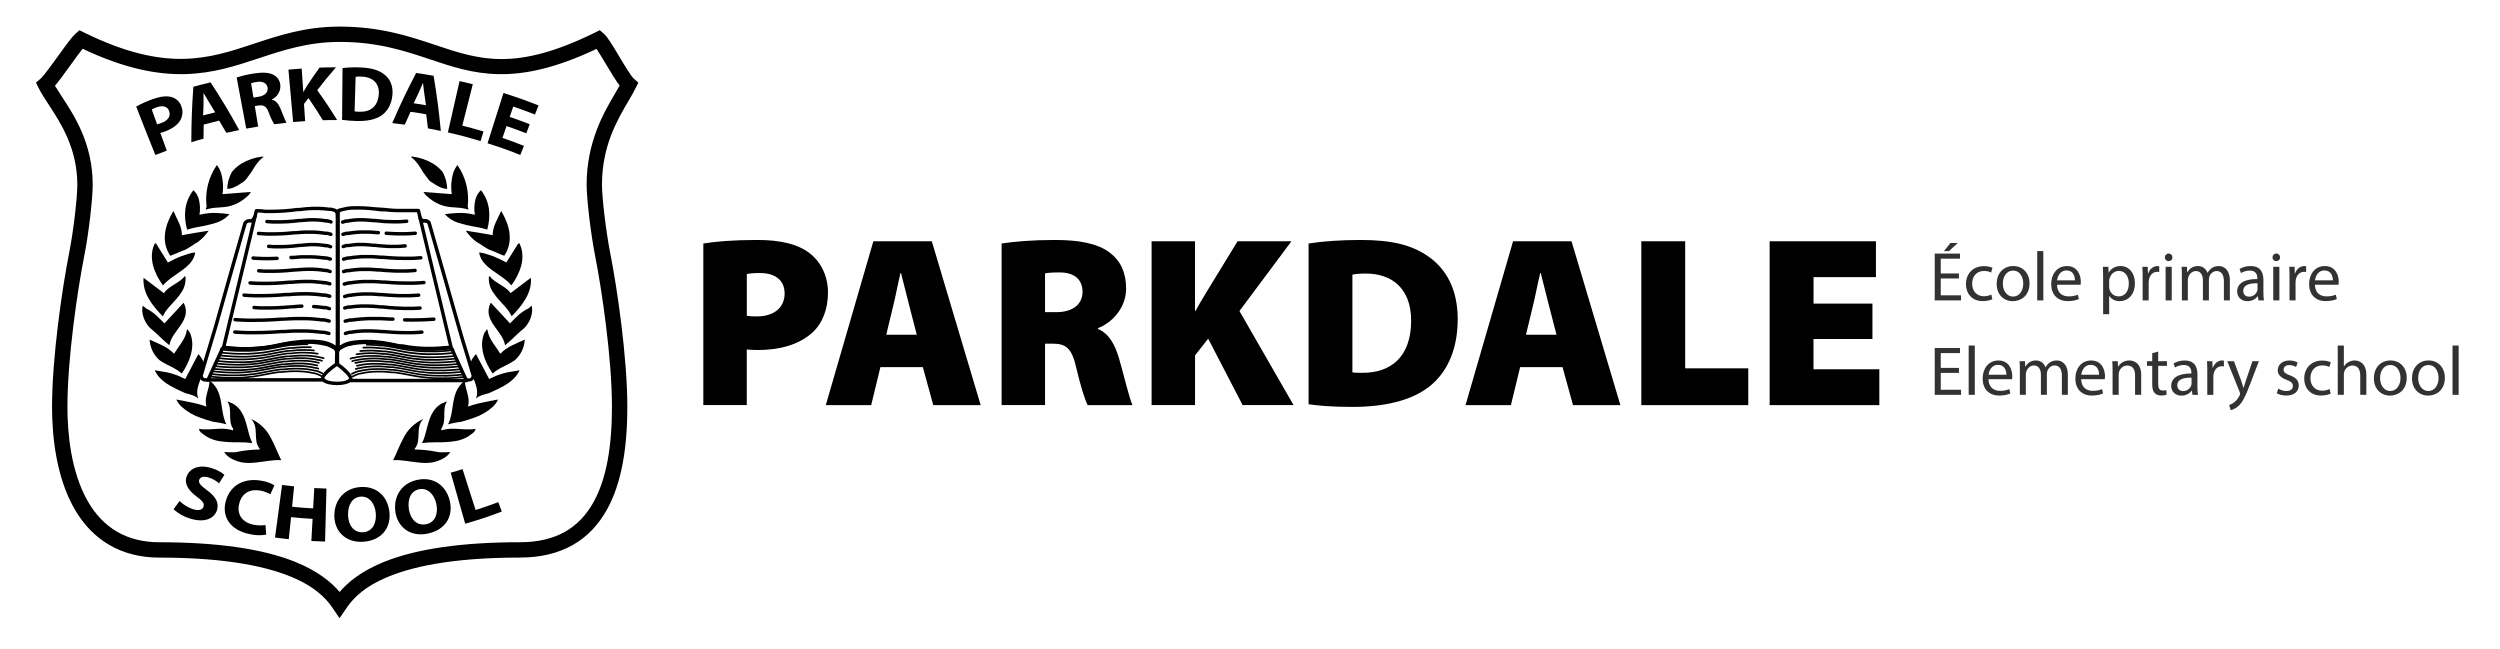 <?xml version="1.0" encoding="UTF-8"?>
<svg id="Layer_1" xmlns="http://www.w3.org/2000/svg" version="1.1" viewBox="0 0 720 187">
  <!-- Generator: Adobe Illustrator 29.6.0, SVG Export Plug-In . SVG Version: 2.1.1 Build 207)  -->
  <defs>
    <style>
      .st0 {
        isolation: isolate;
      }

      .st1 {
        fill: #333132;
      }
    </style>
  </defs>
  <g>
    <g id="Layer_2">
      <g>
        <g>
          <path d="M134.38,110h-.04c-.28,0-.5-.23-.5-.5,0-.28.23-.5.5-.5,0,0,.03,0,.04,0,.31,0,.62-.02.92-.05.05-.01.14-.05.21-.1.08-.06.14-.13.19-.22.05-.1.1-.22.13-.33-.72-2.52-1.42-4.77-2.09-6.96-.73-2.37-1.42-4.61-2.08-6.98-.53-1.87-1.05-3.68-1.55-5.44-.64-2.24-1.25-4.39-1.84-6.48-1-3.48-1.93-6.76-2.81-9.83-.62-2.18-1.21-4.25-1.79-6.24l-.55-1.91s-.07-.07-.11-.11c-.03-.02-.09-.06-.16-.1-.05-.03-.12-.05-.18-.07-.06-.01-.14-.03-.23-.03h-.44c-.06,0-.11,0-.17-.01.3,1.28.62,2.6.95,3.96l2.11,8.84c.78,3.29,1.62,6.78,2.51,10.47l.94,3.94c.66,2.77,1.35,5.67,2.08,8.69.04.15,0,.31-.09.43-.09.12-.24.19-.39.19h-.32s-.09,0-.16,0l-.37.03s-.04,0-.06,0h-.48c-.43.04-.85.08-1.28.11l-.45.03c-.29.02-.58.04-.87.06l-1.34.05h-1.38c-.6,0-1.23,0-1.85-.05-.24-.02-.48-.03-.73-.05-.37-.02-.74-.05-1.11-.08-.62-.06-1.24-.14-1.86-.23-.69-.11-1.27-.21-1.81-.32h-.84s-.08,0-.12-.02c-.75-.19-1.52-.36-2.36-.53-.76-.15-1.54-.29-2.32-.4-.75-.11-1.55-.2-2.31-.25-.75-.06-1.53-.09-2.3-.09l-1.51.03-.73.05c-.18,0-.33.02-.47.04-.09.01-.18.02-.27.03h-.14c-.44.05-.85.12-1.25.19-.41.08-.82.19-1.21.33-.41.14-.8.32-1.17.54-.41.24-.8.52-1.15.84-.13.12-.31.16-.48.11-.14.02-.28-.03-.39-.12-.5-.44-1.05-.81-1.65-1.1-.53-.26-1.08-.47-1.65-.61-.57-.13-1.15-.23-1.74-.28-.56-.06-1.16-.09-1.75-.11h-.06s-1.15,0-1.15,0c-.69,0-1.41.03-2.21.09-.74.06-1.47.14-2.22.24-.77.11-1.5.23-2.24.37-.68.13-1.48.29-2.27.47l-1.34.31s-.07.01-.11.01h-.23c-.44.09-.96.18-1.65.27-.59.08-1.23.14-1.98.2-.69.05-1.41.09-2.13.12-.67.03-1.4.04-2.18.04h-1.61c-.45,0-.88-.03-1.3-.07l-.23-.02c-.45-.03-.89-.08-1.32-.14-.34-.04-.69-.1-1.03-.18h-.29c-.05,0-.11,0-.16-.03l-.11-.04c-.25-.08-.39-.34-.33-.59,1.07-4.45,2.08-8.62,3.01-12.53l2.51-10.44c.75-3.1,1.45-6.04,2.12-8.83l.95-4.03s-.07.02-.1.02c-.19.02-.34.02-.48,0h-.19c-.07,0-.14.01-.21.03-.04.01-.11.04-.18.08-.05.03-.11.07-.16.12-.06.05-.1.09-.14.14l-2.69,9.42c-.76,2.68-1.56,5.51-2.41,8.49l-3.38,11.96c-.62,2.16-1.25,4.21-1.91,6.38-.72,2.36-1.47,4.79-2.25,7.53.02.11.06.22.12.33.04.08.1.15.17.2.09.06.18.1.28.12.28.03.62.06.95.05h0c.28,0,.5.22.5.5,0,.28-.22.5-.5.5-.38,0-.75-.02-1.12-.06-.28-.06-.5-.15-.7-.3-.2-.14-.37-.34-.48-.56-.12-.23-.2-.48-.24-.74,0-.07,0-.14.01-.21.79-2.8,1.56-5.27,2.29-7.66.67-2.16,1.29-4.21,1.91-6.36l3.38-11.96c.85-2.98,1.65-5.81,2.41-8.49l2.72-9.52c.02-.06.04-.11.08-.16.1-.13.21-.25.33-.35.09-.09.21-.18.34-.25.14-.07.27-.13.4-.17.17-.04.32-.06.46-.06h.24c.13,0,.22,0,.31,0,0,0,.04-.01.08-.03,0,0,.06-.04.07-.05.03-.03.06-.07.09-.1.12-.19.25-.39.38-.58l.09-.13c.14-.2.39-.27.62-.18.22.1.34.34.29.57l-1.35,5.73c-.67,2.79-1.37,5.73-2.12,8.83l-2.51,10.44c-.89,3.74-1.85,7.74-2.88,11.98.31.07.62.13.93.16.39.05.81.1,1.27.13l.23.02c.4.03.81.06,1.22.06h1.61c.76,0,1.48-.01,2.13-.04.71-.03,1.41-.07,2.09-.12.73-.06,1.35-.12,1.92-.2.69-.09,1.2-.18,1.62-.27.03,0,.07-.01.11-.01h.23l1.29-.3c.8-.19,1.61-.35,2.3-.48.76-.15,1.51-.27,2.29-.38.78-.11,1.53-.19,2.29-.25.82-.06,1.57-.1,2.29-.1h1.26c.6.03,1.21.06,1.79.12.63.05,1.26.16,1.88.3.65.16,1.27.39,1.87.68.36.18.7.38,1.03.6v-37.27c0-.29,0-.57-.04-.84,0-.06-.03-.13-.06-.19-.06-.13-.06-.28,0-.41.06-.13.17-.23.31-.27l.54-.16c.21-.06.43.01.55.19.12.18.12.41,0,.59l-.05.07s-.02.05-.03.09c-.01.07-.02.15-.02.23v37.98c.16-.11.32-.21.48-.3.42-.25.88-.46,1.35-.63.43-.15.89-.28,1.35-.37.43-.08.87-.15,1.34-.2.02,0,.04,0,.06,0h.12s.11-.01.19-.02c.19-.02.37-.05.56-.05l1.48-.08h.8c.8,0,1.6.03,2.38.09.78.06,1.6.15,2.38.26.79.12,1.59.25,2.37.41.83.17,1.6.34,2.35.52h.83s.07,0,.1.01c.54.11,1.12.22,1.81.32.6.09,1.2.17,1.8.22.36.03.72.06,1.08.08.25.02.5.03.74.05.58.05,1.19.05,1.77.05h1.36l1.32-.05c.28-.01.56-.03.85-.06l.45-.03c.42-.03.83-.07,1.24-.11.02,0,.08,0,.1,0l.66-.03s.04,0,.06,0h.03c-.67-2.8-1.31-5.49-1.93-8.08l-.94-3.94c-.89-3.69-1.73-7.18-2.51-10.47l-2.11-8.84c-.45-1.82-.86-3.58-1.25-5.27-.05-.24.07-.48.29-.57.22-.1.48-.02.62.18l.05.07c.06.1.11.17.16.23.03.03.07.07.13.11.02.02.06.04.1.05.02,0,.07.02.12.02h.45c.17,0,.31.03.45.06.15.04.28.09.4.15.13.07.24.14.34.22.12.11.21.2.29.29.05.05.08.12.1.19l.58,2.03c.57,1.99,1.17,4.06,1.79,6.24.88,3.08,1.82,6.35,2.81,9.83.59,2.08,1.21,4.24,1.84,6.48.5,1.76,1.02,3.58,1.55,5.45.66,2.36,1.34,4.59,2.07,6.95.69,2.22,1.4,4.53,2.13,7.1.02.08.03.16,0,.24-.05.25-.14.49-.26.71-.12.22-.28.41-.48.55-.19.14-.42.24-.65.28-.38.05-.73.07-1.07.07Z"/>
          <path d="M73.41,63.02s-.08,0-.12-.01c-.27-.06-.44-.33-.37-.6l.43-1.82c.05-.23.26-.38.49-.38h.76l.92.07.86.1h1.79c.54,0,1.19,0,1.85-.03.63-.03,1.25-.06,1.87-.1.62-.05,1.24-.09,1.87-.16.63-.07,1.25-.14,1.87-.23.02,0,.05,0,.07,0h.61c.39-.05.76-.1,1.15-.14.4-.04.78-.08,1.19-.11h.17c.34-.04.69-.07,1.03-.07h2.1c.24,0,.49.02.73.03h.23c.32.03.64.06.97.1.32.03.63.07.95.11h.54s.07,0,.1.01c.34.07.67.16,1,.27.26.08.51.23.72.44.1.12.16.22.21.33.11.25,0,.55-.25.66-.25.11-.55,0-.66-.25-.01-.03-.03-.05-.05-.08-.06-.06-.16-.12-.28-.16-.29-.1-.57-.17-.85-.24h-.52s-.05,0-.07,0c-.32-.05-.63-.08-.95-.11-.31-.03-.62-.06-.92-.08h-.24c-.23-.03-.46-.04-.68-.05h-2.09c-.31,0-.63.02-.96.05h-.18c-.39.04-.76.08-1.16.12-.39.04-.76.09-1.16.14-.02,0-.04,0-.07,0h-.6c-.62.09-1.24.16-1.87.23-.64.07-1.27.12-1.9.17-.63.05-1.26.08-1.9.11-.69.03-1.35.04-1.9.04h-1.82s-.04,0-.06,0l-.87-.11-.85-.06h-.33s-.34,1.44-.34,1.44c-.05.23-.26.38-.49.38Z"/>
          <path d="M121.04,63.49c-.23,0-.43-.15-.49-.39l-.46-1.96h-5.62l-1.19-.05h0c-.31,0-.63-.03-.94-.06l-.23-.02c-.41-.04-.78-.07-1.18-.12h-1.18s-.04,0-.06,0l-1.62-.21c-.57-.06-1.08-.12-1.6-.16l-.34-.03c-.42-.03-.84-.07-1.26-.08-.53-.02-1.06-.04-1.59-.04l-2.18.03c-.18,0-.38.03-.59.07l-.14.02c-.25.04-.52.08-.77.14l-1.59.37c-.06.01-.12.04-.17.07,0,0-.03.03-.06.05-.19.2-.51.2-.71,0s-.2-.51,0-.71c.07-.07.15-.14.23-.19.18-.11.33-.17.49-.2l1.6-.37c.28-.06.56-.11.84-.15l.13-.02c.24-.04.49-.08.75-.08l2.18-.03c.55,0,1.09.02,1.63.04.43.02.86.05,1.29.09l.33.03c.52.04,1.05.1,1.58.15,0,0,.06,0,.07,0l2.8.2c.45.05.82.08,1.19.12l.26.03c.3.03.58.06.86.06l1.19.05h6c.23,0,.43.16.49.38l.56,2.34c.06.27-.1.54-.37.6-.04,0-.08.01-.12.01Z"/>
        </g>
        <g>
          <path d="M95.35,64.42c-.06,0-.13-.01-.19-.04-.23-.09-.47-.17-.71-.24h-.44s-.05,0-.08,0l-.86-.14c-.26-.04-.56-.07-.8-.1h-.1c-.22-.03-.48-.05-.71-.07-.1,0-.2,0-.3,0-.18,0-.36,0-.55-.03-.14-.02-.38-.01-.6,0-.49.02-.93,0-1.36.05-.22.03-.44.04-.65.05-.13,0-.27.02-.4.03l-1.6.12c-.55.07-1.11.13-1.66.18-.56.05-1.13.09-1.7.12-.56.03-1.13.05-1.69.06-.38,0-.75,0-1.13,0h-1.36s-1.62-.11-1.62-.11c-.28-.02-.48-.26-.46-.54s.26-.48.54-.46l1.57.1h.79s.55,0,.55,0c.36,0,.73,0,1.1,0,.55-.01,1.11-.03,1.66-.06.55-.03,1.1-.07,1.65-.12.55-.05,1.11-.11,1.66-.18.02,0,.04,0,.06,0h.56l.97-.11c.16-.01.3-.02.44-.03.2-.01.4-.02.59-.05.49-.06.94-.04,1.44-.05.26,0,.54-.02.76.01.15.02.29.02.44.02.12,0,.23,0,.35.01.25.02.51.04.74.06h.1c.26.03.57.07.86.11l1.29.14s.08,0,.12.02c.3.08.61.18.9.3.26.1.38.4.27.65-.08.19-.27.31-.46.31Z"/>
          <path d="M95.28,67.98c-.06,0-.11-.01-.17-.03-.27-.1-.55-.18-.82-.25h-.51s-.06,0-.09,0c-.32-.06-.63-.1-.94-.14l-.93-.1c-.3-.03-.6-.05-.9-.07l-.92-.04h-2.32s-1.14.08-1.14.08l-1.84.11c-.58.07-1.22.13-1.85.17-.63.05-1.27.09-1.91.12h-.38c-.51.03-1.01.05-1.52.06-.42,0-.84,0-1.26,0h-.62c-.31,0-.61,0-.97-.04l-1.77-.11c-.28-.02-.48-.26-.46-.54.02-.28.26-.49.54-.46l1.78.11c.33.03.59.03.89.03h.62c.41,0,.83,0,1.25,0,.49,0,.99-.02,1.49-.04h.38c.63-.04,1.25-.08,1.87-.13.62-.05,1.25-.1,1.87-.17h.69s1.12-.11,1.12-.11l1.19-.08h2.37s.95.04.95.04c.32.02.64.04.96.07l.95.11c.32.04.63.09.95.14h.52s.07,0,.11.01c.34.08.67.17,1,.29.26.09.39.38.3.64-.07.2-.27.33-.47.33Z"/>
          <path d="M95.21,71.55c-.06,0-.13-.01-.19-.04-.22-.09-.45-.17-.68-.24h-.42s-.06,0-.08,0l-.83-.14-.76-.09c-.17,0-.35-.02-.52-.04-.09-.01-.19-.02-.28-.03-.1,0-.19,0-.29,0-.18,0-.36,0-.54-.03-.13-.02-.36-.01-.57,0-.48.02-.9,0-1.31.05-.19.02-.38.04-.57.05-.14,0-.29.02-.43.03l-1.56.11c-.53.07-1.07.13-1.6.18-.54.05-1.09.09-1.64.13-.55.04-1.09.05-1.63.07-.36,0-.73,0-1.09,0h-1.31s-1.57-.11-1.57-.11c-.28-.02-.48-.27-.46-.54.02-.28.27-.48.54-.46l1.51.1h.75s.54,0,.54,0c.35,0,.7,0,1.06,0,.53-.01,1.06-.03,1.59-.06.53-.03,1.07-.08,1.61-.13.53-.05,1.07-.11,1.6-.18.02,0,.04,0,.06,0h.54l.94-.11c.16-.02.32-.03.48-.04.17-.01.34-.02.52-.04.48-.06.91-.04,1.4-.05.26,0,.52-.02.74.01.14.02.28.02.42.02.11,0,.23,0,.34.01.11,0,.21.02.32.03.17.02.34.01.5.04l.81.1,1.25.14s.09,0,.13.02c.29.08.58.18.86.3.26.11.38.4.27.65-.08.19-.27.31-.46.31Z"/>
          <path d="M77.11,74.97c-.22,0-.45,0-.67,0h-.67s-1.96-.08-1.96-.08h0c-.25,0-.51-.03-.76-.05l-.2-.02c-.28-.03-.48-.27-.45-.55.03-.28.27-.48.55-.45l.2.02c.23.02.46.05.69.05l1.96.08h.65c.45,0,.89,0,1.33,0,.31,0,.62-.02.93-.03.36-.02.73-.03,1.09-.03.28,0,.5.22.5.5s-.22.5-.5.5c-.35,0-.7.01-1.05.03-.32.01-.64.03-.96.03-.22,0-.45,0-.67,0Z"/>
          <path d="M95.14,75.12c-.05,0-.11,0-.16-.03-.3-.1-.6-.19-.9-.26h-.55s-.05,0-.07,0l-1.03-.14c-.33-.05-.66-.08-.99-.11-.33-.03-.65-.05-.98-.07l-.98-.04h-2.49c-.29,0-.58.02-.87.05l-.34.03c-.41.03-.81.06-1.22.11h-.76c-.28,0-.5-.22-.5-.5s.22-.5.5-.5h.7c.37-.04.78-.08,1.21-.11l.33-.03c.32-.03.64-.05.95-.05h2.51l1,.04c.35.02.68.04,1.02.07.34.03.69.07,1.04.11l1.57.14s.07,0,.11.01c.35.08.7.18,1.05.29.26.09.4.37.32.63-.07.21-.27.34-.47.34Z"/>
          <path d="M95.07,78.69c-.06,0-.12-.01-.18-.03-.26-.1-.53-.18-.8-.25h-.16s-.09,0-.13-.02h-.09s-.13-.01-.13-.01c-.03,0-.06,0-.09,0-.31-.06-.62-.1-.93-.14l-.92-.1c-.15,0-.36-.02-.56-.03-.11-.01-.22-.02-.33-.03h-.07c-.27-.02-.53-.03-.82-.04-.21,0-.48,0-.75,0h-.41c-.4,0-.75,0-1.13.03-.24.02-.47.03-.7.05-.16,0-.32.02-.48.03l-1.8.11c-.57.07-1.2.13-1.82.17-.62.05-1.25.09-1.87.12-.35,0-.7.02-1.05.03-.28.01-.55.02-.82.03-.41,0-.83,0-1.25,0h-1.51s-1.79-.12-1.79-.12c-.28-.02-.48-.26-.46-.54.02-.28.25-.49.54-.46l1.74.11h.88s.62,0,.62,0c.41,0,.82,0,1.22,0,.26,0,.53-.02.8-.03.36-.02.72-.03,1.06-.03.59-.03,1.21-.07,1.82-.12.61-.05,1.23-.1,1.84-.17h.68s1.09-.11,1.09-.11c.18-.01.35-.02.51-.03.22-.01.44-.02.67-.04.43-.04.81-.04,1.21-.04h.41c.28,0,.55,0,.77,0,.31,0,.58.02.86.04h.07c.12.01.25.02.37.03.17.02.35.03.52.03l.98.11c.32.04.63.09.94.14h.19s.09,0,.13.02h.2s.08.02.12.03c.33.08.66.18.98.3.26.1.39.39.29.65-.08.2-.27.32-.47.32Z"/>
          <path d="M95,82.25c-.05,0-.11,0-.16-.03-.22-.08-.51-.15-.93-.25h-.06s-.08,0-.12-.01l-.25-.02h-.15s-.05,0-.07,0l-1.07-.15-2.04-.18c-.31,0-.67-.01-1.02-.03h-1.26c-.41,0-.84,0-1.25.03-.24.02-.49.03-.73.04-.19,0-.37.02-.56.03-.42.03-.84.06-1.26.11h-.76c-.65.07-1.35.12-2.05.17-.7.05-1.4.09-2.1.12-.7.03-1.39.05-2.1.05-.47,0-.93,0-1.39,0l-1.7-.03c-.33,0-.69,0-1.05-.06l-.93-.06c-.28-.02-.48-.26-.47-.53s.26-.48.53-.47l.98.06c.33.05.64.05.96.05l1.69.03c.46,0,.91,0,1.38,0,.69,0,1.37-.02,2.06-.05.69-.03,1.38-.07,2.07-.12.69-.05,1.38-.1,2.07-.17h.75c.38-.05.81-.08,1.25-.11.19-.01.39-.02.58-.03.23-.01.46-.02.69-.04.45-.04.9-.04,1.33-.04h1.29c.36.02.69.04,1.02.04l1.07.08,1.05.11,1.4.14s.08,0,.12.01l.13.02s.08,0,.12.01c.48.11.81.2,1.08.29.26.09.4.37.31.64-.07.21-.27.34-.47.34Z"/>
          <path d="M94.93,85.82c-.05,0-.1,0-.15-.02-.34-.11-.7-.2-1.05-.27l-.29-.02s-.04,0-.07,0c-.02,0-.04,0-.06,0h-.18s-.05,0-.08,0c-.38-.06-.75-.11-1.12-.15l-1.11-.11-1.08-.07c-.17,0-.38,0-.59-.02-.16,0-.32-.02-.48-.02h-1.39c-.46,0-.9,0-1.35.03-.23.01-.47.03-.7.04-.23.01-.45.02-.68.03-.45.03-.91.06-1.36.1h-.8c-.7.06-1.45.12-2.2.17-.75.05-1.5.08-2.25.11-.75.03-1.5.04-2.25.05-.49,0-.99,0-1.49,0h-.74c-.37,0-.75,0-1.13-.04l-1.03-.05-1.06-.08c-.28-.02-.48-.26-.46-.54.02-.28.27-.48.54-.46l1.05.08,1.05.05c.36.03.7.03,1.06.03h.74c.49,0,.99,0,1.48,0,.73,0,1.48-.02,2.22-.05.74-.03,1.49-.06,2.23-.11s1.48-.1,2.22-.17h.8c.42-.04.88-.08,1.34-.11.23-.01.46-.03.7-.04.23-.01.45-.02.68-.03.48-.03.95-.03,1.41-.03h1.39c.18,0,.35.01.52.02.19.01.38.02.57.02l1.13.07,1.14.11c.37.04.75.09,1.13.15h.1c.05,0,.12,0,.2,0h.24s.07,0,.11.01l.13.03c.38.08.77.18,1.15.3.26.08.41.37.32.63-.07.21-.26.35-.48.35Z"/>
          <path d="M77.26,89.18c-.22,0-.44,0-.65,0h-1.6c-.28,0-.55-.02-.82-.04l-1.07-.08c-.28-.02-.48-.26-.46-.53.02-.28.26-.48.53-.46l1.08.08c.25.02.49.04.74.04h1.6c.43,0,.86,0,1.3,0,.65,0,1.3-.02,1.95-.05.65-.03,1.3-.07,1.95-.12l2.69-.18c.36-.04.77-.08,1.18-.11l.26-.02c.32-.03.65-.05.98-.05.28,0,.5.22.5.5s-.22.5-.5.5c-.3,0-.6.02-.9.05l-.27.02c-.39.03-.8.07-1.2.11h-.74s-1.93.18-1.93.18c-.67.05-1.32.09-1.98.12-.66.03-1.32.05-1.99.05-.22,0-.44,0-.66,0Z"/>
          <path d="M94.88,89.38c-.05,0-.11,0-.16-.03-.28-.1-.58-.18-.87-.25h-.29s-.11,0-.12,0h-.1s-.08,0-.1,0l-1.01-.14c-.32-.04-.64-.08-.96-.1-.32-.03-.64-.05-.96-.07-.28-.02-.49-.25-.47-.53.02-.28.25-.48.53-.47.32.02.65.04.98.07.34.03.67.06,1.01.11l1.08.14s.09,0,.15,0h.31s.08,0,.11.01c.34.08.69.18,1.02.3.26.09.4.38.31.64-.07.21-.27.34-.47.34Z"/>
          <path d="M94.79,92.96s-.1,0-.15-.02c-.29-.09-.68-.17-1.17-.28l-.47-.02h-.17s-.04,0-.06,0l-.14-.02c-.37-.05-.74-.09-1.1-.13l-.19-.02c-.35-.03-.69-.07-1.03-.1l-1.2-.08c-.19,0-.42,0-.65-.02-.18,0-.35-.02-.53-.02h-3.04l-3.85.17c-.78.06-1.61.12-2.44.16-.82.04-1.64.07-2.46.11-.42,0-.83.01-1.23.02-.41.01-.83.02-1.24.02h-2.45l-2.37-.09-1.18-.08c-.28-.02-.49-.26-.47-.53.02-.28.26-.48.53-.47l2.33.13,1.17.04h2.43c.4,0,.81-.01,1.21-.02.41-.01.83-.02,1.24-.02.8-.03,1.62-.07,2.44-.1.81-.04,1.64-.09,2.44-.16h.87s1.48-.1,1.48-.1l1.52-.07h3.07c.19,0,.38.01.57.02.21.01.42.02.63.02l1.24.08c.36.03.7.06,1.06.1l.19.02c.37.04.75.08,1.13.13h.68s.07.02.1.02l.15.03c.53.11.94.2,1.27.3.26.08.41.36.33.63-.07.22-.26.35-.48.35Z"/>
          <path d="M94.72,96.52s-.1,0-.15-.02c-.29-.09-.68-.17-1.17-.28l-.47-.02h-.17s-.05,0-.07,0c-.4-.06-.79-.1-1.19-.14h-.06c-.41-.05-.81-.08-1.21-.11l-.34-.03c-.29-.02-.57-.04-.85-.06-.39-.02-.8-.04-1.19-.04h-3.04s-1.49.07-1.49.07c-.49.03-.99.06-1.49.1h-.87c-.79.06-1.61.12-2.43.16h-.08c-.8.04-1.6.08-2.39.11-.82.02-1.64.04-2.46.04h-2.45l-2.37-.09-1.18-.08c-.28-.02-.49-.26-.47-.53.02-.28.26-.48.53-.47l2.33.13,1.17.04h2.43c.81,0,1.62-.02,2.43-.04.79-.02,1.58-.06,2.37-.1h.08c.82-.04,1.63-.1,2.45-.16h.86c.47-.04.97-.07,1.48-.1l1.52-.07h3.07c.41,0,.83.02,1.23.04.29.01.59.04.88.06l.34.03c.42.03.83.06,1.25.11h.06c.39.05.78.09,1.18.15h.56s.07,0,.1,0l.15.03c.53.11.94.2,1.27.3.26.08.41.36.33.63-.07.22-.26.35-.48.35Z"/>
        </g>
        <g>
          <path d="M98.67,64.47c-.2,0-.38-.12-.46-.31-.1-.26.02-.55.27-.65.29-.12.59-.22.89-.3l.06-.02c.05-.02.11-.03.17-.03h.36c.27-.06.56-.1.84-.14l.84-.11.84-.07c.28-.04.51-.04.87-.04h1.04c.37.02.7.04,1.04.04l1.06.07c.35.03.69.06,1.03.11h.53s.04,0,.06,0c.44.06.89.1,1.34.14l.59.06c.47.05.91.09,1.36.09l1.69.05h1.65s.79-.03.79-.03c.11,0,.21-.01.31-.02.17-.02.34-.03.5-.03l.74-.06c.28-.02.52.18.54.46.02.28-.18.52-.46.54l-.78.06c-.18,0-.32.01-.45.03-.12.01-.24.02-.36.03l-.81.03h-1.69s-1.69-.05-1.69-.05h0c-.47,0-.96-.05-1.43-.09l-.59-.06c-.45-.04-.89-.08-1.34-.14h-.54s-.05,0-.07,0c-.33-.05-.67-.08-1-.11l-1.02-.07c-.32,0-.68-.01-1.04-.04h-1.01c-.33,0-.51,0-.75.04l-.85.07-.81.11c-.26.04-.56.08-.81.14-.03,0-.07.01-.11.01h-.34c-.3.09-.56.17-.8.27-.06.03-.13.04-.19.04Z"/>
          <path d="M98.77,67.98c-.2,0-.39-.12-.47-.33-.1-.26.04-.55.29-.64.32-.12.66-.22,1-.3.04,0,.07-.01.11-.01h.51c.3-.05.6-.1.89-.14,0,0,.06,0,.06,0l.94-.11c.15-.02.3-.03.44-.04.15-.01.31-.02.48-.04.37-.04.59-.04.99-.04h1.56c.27,0,.54-.01.81,0,.26.01.52.03.78.05l.4.03c.39.02.77.06,1.16.1h.25c.28,0,.5.23.5.5s-.22.5-.5.5h-.26s-.07,0-.09,0c-.37-.04-.74-.08-1.11-.1l-.4-.03c-.25-.02-.51-.03-.76-.04-.25-.01-.5,0-.75,0-.13,0-.27,0-.4,0h-1.17c-.38,0-.56,0-.87.04-.19.02-.36.04-.53.05-.13,0-.27.02-.4.03l-.94.11c-.33.05-.63.09-.93.15-.03,0-.06,0-.09,0h-.49c-.28.07-.55.15-.82.25-.06.02-.12.03-.17.03Z"/>
          <path d="M115.01,67.83c-.63,0-1.28,0-1.92-.05-.31-.02-.62-.04-.93-.05-.32-.01-.64-.03-.96-.05-.28-.02-.48-.26-.46-.54.02-.28.25-.49.54-.46.31.02.62.04.93.05.32.01.64.03.96.05.61.05,1.24.05,1.85.05h1.87l1.78-.09.88-.06c.27-.03.52.19.54.46.02.28-.19.52-.46.54l-1.78.12-.93.04h-1.89Z"/>
          <path d="M98.86,71.5c-.2,0-.38-.12-.46-.31-.1-.26.02-.55.27-.65.28-.11.57-.21.86-.29.04-.01.09-.02.13-.02h.49l.77-.08c.24-.04.53-.08.8-.11.12-.01.24-.02.35-.03.14,0,.28-.02.42-.04.3-.05.53-.05.87-.05.11,0,.21,0,.32,0,.24,0,.48-.02.74.01.18.02.37.02.55.02.14,0,.28,0,.42.01.34.02.68.04,1.03.08l1,.11h.49s.04,0,.06,0c.53.06,1.07.13,1.61.17.24.02.49.03.73.05.3.02.59.03.89.06.52.05,1.05.05,1.57.05h1.57c.28-.04.55-.04.81-.04l1.49-.11c.28-.03.52.18.54.46.02.28-.18.52-.46.54l-1.54.11c-.28,0-.51,0-.74.03-.02,0-.04,0-.07,0h-1.6c-.54,0-1.1,0-1.67-.06-.28-.03-.57-.04-.85-.06-.25-.01-.51-.03-.76-.05-.53-.05-1.07-.11-1.61-.17h-.52l-1.05-.11c-.32-.03-.65-.06-.97-.07-.13,0-.25,0-.38,0-.21,0-.43,0-.64-.03-.19-.02-.39-.01-.6,0-.12,0-.24,0-.35,0-.33,0-.49,0-.71.03-.17.03-.34.04-.51.05-.1,0-.21.01-.31.02-.25.03-.52.06-.78.11l-1.32.09c-.23.07-.46.15-.68.24-.06.03-.13.04-.19.04Z"/>
          <path d="M98.95,75.14c-.21,0-.4-.13-.47-.34-.09-.26.05-.55.31-.64.34-.12.7-.22,1.05-.3.04,0,.07-.01.11-.01h.09s.1-.04.14-.04h.33c.34-.06.67-.1,1-.15l1.03-.11c.14-.01.27-.02.41-.03.19-.01.38-.02.57-.05.37-.05.72-.05,1.06-.05h1.67c.28,0,.57,0,.85,0,.32,0,.64.03.96.05l.31.02c.42.02.84.06,1.26.1h.63c.72.06,1.38.11,2.05.16.37.03.74.04,1.11.06.3.01.6.03.9.05.66.04,1.34.04,1.99.04h2c.31-.03.65-.03.98-.03l.93-.06c.12,0,.24-.02.36-.03.21-.02.41-.04.61-.04.28,0,.5.22.5.5s-.22.5-.5.5c-.17,0-.34.02-.51.04-.13.01-.27.03-.4.03l-.96.06c-.35,0-.65,0-.96.03h-2.05c-.67,0-1.36,0-2.05-.04-.3-.02-.59-.03-.89-.04-.38-.02-.75-.03-1.14-.06-.68-.05-1.36-.09-2.03-.16h-.63c-.46-.04-.86-.07-1.27-.1l-.31-.02c-.31-.02-.62-.04-.92-.05-.27,0-.54,0-.81,0h-1.68c-.32,0-.62,0-.92.04-.22.03-.44.04-.65.06-.12,0-.24.01-.36.02l-1,.11c-.32.04-.66.09-1,.15-.03,0-.05,0-.08,0h-.35s-.1.04-.14.04h-.06c-.3.07-.6.16-.89.26-.05.02-.11.03-.16.03Z"/>
          <path d="M98.95,78.71c-.2,0-.39-.13-.47-.33-.1-.26.04-.55.3-.64.32-.12.65-.22.97-.3.04,0,.08-.01.12-.01h.51c.22-.04.43-.07.64-.1l.28-.04c.31-.05.6-.08.94-.11.16-.02.3-.03.43-.03.16,0,.31-.02.48-.04.36-.05.58-.05.98-.05h1.17c.14,0,.27,0,.39,0,.26,0,.52,0,.8,0,.41.02.81.04,1.2.07.37.02.76.06,1.15.1h.6c.67.07,1.28.12,1.9.17.31.02.61.04.92.05.32.01.63.03.95.05.6.05,1.22.05,1.82.05h1.84l.88-.04c.21,0,.41-.02.61-.03l.27-.02c.28-.02.57-.04.85-.07.27-.03.52.17.55.45.03.28-.17.52-.45.55-.3.03-.6.05-.89.07l-.27.02c-.21.01-.42.03-.63.04l-.9.04h-1.87c-.62,0-1.25,0-1.89-.05-.31-.02-.61-.04-.92-.05-.32-.01-.63-.03-.95-.05-.63-.05-1.24-.1-1.88-.16h-.58s-.04,0-.06,0c-.38-.05-.76-.08-1.14-.1-.39-.04-.77-.05-1.16-.07-.26-.01-.49,0-.74,0-.13,0-.27,0-.41,0h-1.17c-.39,0-.55,0-.84.04-.2.03-.38.04-.56.05-.12,0-.24.01-.38.03-.33.04-.6.06-.9.11l-.29.04c-.22.03-.43.06-.65.1-.03,0-.06,0-.09,0h-.5c-.27.07-.54.15-.81.25-.06.02-.12.03-.17.03Z"/>
          <path d="M99.15,82.31c-.21,0-.4-.13-.47-.34-.09-.26.05-.55.31-.63.36-.12.72-.22,1.09-.3l.23-.06s.08-.01.12-.01h.35c.35-.06.7-.11,1.05-.15.35-.04.7-.08,1.04-.11l.21-.02c.28-.03.57-.06.87-.06l1-.05h1.74c.3,0,.59-.01.88,0,.43.02.86.04,1.3.07.44.03.87.06,1.3.1h.63c.74.06,1.43.11,2.12.16.37.02.75.04,1.12.05.32.01.64.03.96.04.68.04,1.38.04,2.05.04h2.07l1.97-.09.96-.08c.27-.02.52.18.54.46.02.28-.18.52-.46.54l-1.97.13-1.01.04h-2.09c-.69,0-1.4,0-2.11-.04-.32-.02-.63-.03-.94-.04-.38-.02-.76-.03-1.14-.06-.7-.05-1.4-.09-2.1-.16h-.63c-.47-.04-.89-.07-1.32-.1-.43-.03-.84-.05-1.27-.06-.28-.01-.56,0-.83,0-.15,0-.29,0-.44,0h-1.29l-1,.05c-.27,0-.52.03-.79.06l-.22.02c-.34.03-.68.07-1.03.11-.34.04-.69.09-1.04.15-.03,0-.05,0-.08,0l-.48.04c-.37.08-.7.17-1.01.28-.05.02-.11.03-.16.03Z"/>
          <path d="M99.26,85.89c-.21,0-.4-.13-.47-.33-.09-.26.04-.55.3-.64.33-.12.67-.22,1.01-.3.06-.02.16-.04.23-.04h.09s.08-.03.13-.03h.22l.95-.14c.35-.04.67-.09.99-.11l.96-.08.97-.04h2.43s1.2.07,1.2.07c.38.02.79.06,1.19.1h.22s.1,0,.16,0h.22c.69.06,1.33.11,1.97.16.32.02.64.04.96.05.33.01.65.03.98.05.63.05,1.28.05,1.9.05h1.93l1.83-.09.9-.07c.28-.02.52.19.54.46.02.28-.19.52-.46.54l-1.84.12-.94.04h-1.95c-.64,0-1.31,0-1.97-.05-.32-.02-.64-.04-.95-.05-.33-.01-.66-.03-.99-.05-.65-.05-1.3-.1-1.95-.16h-.21c-.05,0-.08,0-.1,0h-.3c-.44-.04-.83-.08-1.2-.1l-1.17-.07h-2.38s-.93.04-.93.04l-.93.08c-.31.03-.62.07-.93.11l-1,.15s-.05,0-.07,0h-.24s-.08.03-.13.03h-.03s-.08.02-.13.03c-.25.06-.56.15-.85.26-.06.02-.11.03-.17.03Z"/>
          <path d="M118.17,89.31h-1.96c-.59,0-1.17-.03-1.74-.06h-.25c-.66-.05-1.32-.1-1.98-.15-.66-.05-1.32-.12-1.99-.2h-.6s-.04,0-.06,0c-.38-.05-.78-.09-1.19-.12-.39-.03-.79-.06-1.19-.08h-.31c-.3-.03-.6-.04-.9-.05-.27,0-.53,0-.8,0h-1.38c-.26,0-.52.03-.78.05l-.26.02c-.28.03-.57.05-.86.08l-.99.13s-.04,0-.07,0h-.54c-.29.07-.59.15-.88.24-.26.09-.55-.06-.63-.32-.09-.26.06-.55.32-.63.34-.11.68-.21,1.03-.28.04,0,.07-.01.11-.01h.56l.97-.13c.31-.03.6-.06.89-.08l.26-.02c.28-.03.58-.05.88-.05h1.37c.28,0,.55,0,.82,0,.31,0,.62.02.93.03h.3c.41.03.82.06,1.23.1.41.03.81.07,1.2.12h.63c.71.08,1.36.14,2.01.2.65.05,1.3.1,1.95.13h.25c.58.05,1.12.08,1.68.08h2.91l1.83-.09c.27-.02.51.2.53.47.02.28-.2.51-.47.53l-1.86.09h-.98Z"/>
          <path d="M99.42,93c-.21,0-.41-.14-.48-.36-.08-.26.07-.54.33-.62.42-.13.85-.23,1.28-.31l.11-.03s.08-.01.12-.01h.57c.42-.06.83-.11,1.23-.16l1.48-.14c.33-.03.67-.06,1.02-.06l1.15-.06h2.06c.34,0,.68,0,1.02,0,.51.01,1.02.04,1.53.06.51.02,1.02.05,1.53.09h.79c.28,0,.5.22.5.5s-.22.5-.5.5h-.83c-.54-.04-1.04-.07-1.54-.09-.5-.02-1-.05-1.51-.06-.33,0-.66,0-.99,0h-2.05s-1.15.06-1.15.06c-.33,0-.63.03-.95.06l-1.47.14c-.39.05-.81.1-1.23.16-.02,0-.05,0-.08,0l-.62.02c-.42.08-.81.17-1.19.29-.05.01-.1.02-.15.02Z"/>
          <path d="M118.99,92.66c-.81,0-1.64,0-2.47-.03-.28,0-.49-.24-.48-.52,0-.28.23-.5.52-.48,1.21.04,2.45.04,3.65,0,.41-.01.82-.02,1.23-.02.13,0,.28-.01.43-.02.25-.01.5-.03.74-.03l2.31-.13c.27-.03.51.19.53.47.02.28-.19.51-.47.53l-2.35.13c-.25,0-.49.01-.71.03-.16,0-.31.02-.47.02-.42,0-.82.01-1.22.02-.41.01-.83.02-1.24.02Z"/>
          <path d="M99.48,96.54c-.21,0-.4-.13-.47-.34-.09-.26.05-.55.31-.64.34-.12.69-.22,1.05-.3l.21-.05s.08-.02.13-.02h.34l.98-.15,1.01-.11,1-.08c.34-.04.59-.04,1.02-.04h1.24l1.25.03c.17,0,.33.02.5.03.24.02.48.03.72.03l1.27.11h.63c.71.06,1.37.11,2.03.16.37.03.73.04,1.09.06.3.01.6.03.9.05.65.04,1.29.04,1.96.04h1.99c.3-.04.64-.04.97-.04l1.85-.13c.28-.02.52.18.54.46.02.28-.18.52-.46.54l-1.9.13c-.34,0-.64,0-.94.03h-2.04c-.66,0-1.34,0-2.02-.04-.3-.02-.59-.03-.88-.05-.37-.02-.74-.03-1.12-.06-.67-.05-1.34-.1-2.01-.16h-.63s-1.27-.11-1.27-.11c-.22,0-.49-.02-.75-.03-.15-.01-.31-.02-.46-.03l-1.23-.03h-1.23c-.41,0-.62,0-.92.04l-1.01.08-.98.11-1,.15s-.05,0-.07,0h-.36s-.12.04-.12.04c-.33.07-.64.16-.94.27-.05.02-.11.03-.17.03Z"/>
        </g>
        <g>
          <path d="M71.17,101.3c-.15,0-.3,0-.44,0h-2.03c-.41,0-.82-.03-1.22-.05l-.35-.02c-.52-.03-1.03-.07-1.55-.11l-1.53-.15h-.2c-.14,0-.25-.11-.25-.25s.11-.25.25-.25h.23l1.55.15c.5.04,1.01.08,1.53.11l.36.02c.4.02.79.05,1.19.05h2.03c.29,0,.58,0,.87,0,.44-.01.88-.03,1.32-.06s.89-.06,1.34-.11c.45-.05.9-.1,1.36-.16h.34c.61-.09,1.26-.21,1.91-.33l2.1-.4c.59-.12,1.18-.23,1.77-.33.65-.11,1.29-.21,1.94-.29h.85c.17-.03.38-.04.59-.06l.38-.04c.15-.02.29-.02.44-.03.18-.01.37-.02.55-.05.35-.05.68-.05,1.04-.05h1.01c.14,0,.25.11.25.25s-.11.25-.25.25h-1.01c-.33,0-.65,0-.97.04-.2.03-.39.04-.59.05-.14,0-.28.02-.42.03l-.38.04c-.2.02-.4.04-.6.06h-.85c-.61.08-1.25.19-1.89.29-.59.1-1.17.21-1.76.33l-2.11.4c-.66.12-1.31.24-1.97.33h-.35c-.43.07-.89.12-1.34.17-.45.05-.91.08-1.36.11-.45.03-.9.05-1.34.06-.15,0-.3,0-.45,0Z"/>
          <path d="M70.88,102.15c-.15,0-.3,0-.44,0h-2.02c-.47,0-.94-.04-1.4-.07l-1.73-.12c-.52-.05-1.03-.09-1.54-.15h-.19c-.14,0-.25-.11-.25-.25s.11-.25.25-.25h.22c.54.06,1.04.11,1.55.15l1.72.12c.47.03.91.06,1.36.06h2.03c.29,0,.58,0,.88,0,.44-.01.88-.03,1.32-.06.44-.03.89-.06,1.34-.11l1.7-.16c.62-.1,1.26-.21,1.91-.32l2.1-.4c.59-.11,1.18-.23,1.77-.33.7-.12,1.33-.22,1.94-.29h.39s.07,0,.09,0c.02,0,.04,0,.06,0,.01,0,.06,0,.08,0h.23c.18-.02.39-.05.6-.07l1.37-.11,1.01-.05h1.03c.22,0,.43,0,.65.01.21,0,.42.01.63.01.14,0,.25.11.25.25s-.11.25-.25.25c-.22,0-.43,0-.65-.01-.21,0-.42-.01-.63-.01h-1.01l-2.34.16c-.21.02-.42.04-.62.07h-.26s-.07,0-.13,0c-.04,0-.08,0-.12,0h-.34c-.57.08-1.2.17-1.89.29-.59.1-1.17.21-1.76.33l-2.11.4c-.66.12-1.31.23-1.97.33h-.35s-1.34.16-1.34.16c-.46.05-.91.08-1.36.11-.45.03-.89.05-1.34.06-.15,0-.3,0-.45,0Z"/>
          <path d="M70.48,102.98c-.15,0-.29,0-.43,0h-.44c-.53,0-1.07,0-1.6-.03-.22-.01-.44-.02-.66-.03-.3-.01-.61-.03-.91-.05l-.37-.02c-.39-.03-.79-.05-1.18-.09h-.11c-.47-.05-.95-.1-1.42-.15h-.2c-.14,0-.25-.11-.25-.25s.11-.25.25-.25h.22c.49.05.97.09,1.44.14h.11c.38.05.77.07,1.16.1l.37.02c.3.02.59.03.89.05.22,0,.45.02.67.03.51.03,1.05.03,1.57.03h.44c.29,0,.58.01.87,0,.45-.02.89-.04,1.32-.06.44-.03.89-.07,1.34-.11.45-.04.89-.09,1.35-.16h.34c.61-.09,1.26-.21,1.91-.33.44-.08.89-.17,1.33-.25l.61-.12c.65-.12,1.29-.25,1.94-.36.54-.09,1.24-.21,1.94-.3h.86s.23-.04.23-.04c.25-.03.5-.07.76-.07l.98-.08,1.01-.05h1.02c.41,0,.81.02,1.23.03.47.02.89.05,1.36.1.14.02.24.14.22.27-.01.14-.14.23-.27.22-.45-.05-.87-.08-1.27-.1-.46-.02-.86-.03-1.26-.03h-1.01l-.99.05-.99.08c-.24,0-.47.03-.71.07l-1.13.04c-.66.09-1.35.2-1.88.3-.64.11-1.29.23-1.93.36l-.61.12c-.44.09-.89.17-1.33.25-.65.12-1.31.24-1.96.33h-.35c-.43.07-.89.12-1.34.16-.45.04-.91.08-1.35.11-.44.03-.88.05-1.31.06-.17,0-.33,0-.49,0Z"/>
          <path d="M69.37,103.75h-1.59c-.42,0-.85-.03-1.27-.05l-.31-.02c-.52-.03-1.04-.07-1.55-.12l-.4-.04c-.38-.03-.76-.07-1.14-.11h-.19c-.14,0-.25-.11-.25-.25s.11-.25.25-.25h.22c.4.04.78.08,1.16.11l.4.04c.51.05,1.02.09,1.53.12l.31.02c.41.03.82.05,1.24.05h2.91c.32,0,.65-.03.99-.05l.33-.02c.44-.02.89-.06,1.33-.1.44-.05.9-.1,1.36-.16h.36c.62-.1,1.27-.22,1.92-.33.45-.08.89-.17,1.34-.25l.6-.12c.65-.12,1.29-.25,1.94-.36.65-.11,1.29-.21,1.94-.3h.86c.3-.04.63-.08.97-.11.13-.01.26-.02.39-.02.2,0,.4-.02.6-.05.35-.06.7-.06,1.04-.06h1.01c.42,0,.84.02,1.26.03.42.02.85.05,1.32.1.47.05.89.11,1.3.18.14.02.23.15.2.29-.02.14-.15.23-.29.2-.4-.07-.81-.13-1.27-.18-.46-.05-.87-.08-1.27-.1-.44-.02-.85-.04-1.26-.04h-1.01c-.33,0-.65,0-.96.05-.22.03-.43.05-.65.06-.12,0-.25.01-.37.02-.33.03-.66.06-.98.1h-.86c-.61.09-1.24.19-1.88.3-.64.11-1.29.23-1.93.36l-.6.12c-.45.09-.89.17-1.34.25-.65.12-1.31.24-1.97.34h-.36c-.43.07-.89.12-1.34.17-.45.05-.91.08-1.36.11l-.33.02c-.34.02-.67.04-1.01.05h-1.33Z"/>
          <path d="M69.02,104.55h-1.59c-.47,0-.94-.03-1.4-.06h-.18c-.52-.05-1.03-.08-1.55-.12l-1.53-.15h-.2c-.14,0-.25-.11-.25-.25s.11-.25.25-.25h.22l1.55.15c.51.04,1.02.08,1.54.11h.18c.45.04.91.08,1.36.08h2.98c.41-.02.82-.04,1.24-.06.44-.03.88-.06,1.33-.11.45-.05.9-.1,1.36-.16.01,0,.07,0,.08,0h.23c.62-.09,1.26-.21,1.91-.32l1.94-.37c.65-.12,1.29-.25,1.94-.36.71-.12,1.34-.22,1.94-.29h.85s1.97-.18,1.97-.18l1.02-.05h1.02c.14,0,.28,0,.42,0,.29,0,.58-.01.87,0,.43.02.86.06,1.29.11.41.05.86.1,1.3.18.46.08.88.17,1.28.27h.09s.08,0,.1,0c.24.06.48.14.72.23.13.05.19.19.14.32s-.19.19-.32.14c-.21-.08-.42-.15-.63-.2h-.09s-.08,0-.1,0c-.4-.1-.82-.18-1.28-.27-.43-.08-.87-.13-1.27-.17-.42-.05-.84-.08-1.26-.1-.28-.02-.56,0-.83,0-.14,0-.28,0-.43,0h-1.01l-1,.05-2.82.18c-.56.07-1.19.17-1.88.29-.64.11-1.29.23-1.93.36l-1.94.38c-.66.12-1.31.24-1.97.33h-.26c-.47.07-.93.12-1.39.17-.45.05-.9.08-1.35.11-.42.03-.84.04-1.25.06h-.08s-1.33,0-1.33,0Z"/>
          <path d="M69.39,105.3c-.15,0-.29,0-.43,0h-.44c-.52,0-1.07,0-1.6-.03-.26-.01-.52-.02-.77-.03-.26-.01-.53-.02-.79-.03-.52-.03-1.04-.07-1.55-.12l-.38-.03c-.38-.03-.77-.07-1.15-.11h-.19c-.14,0-.25-.11-.25-.25s.11-.25.25-.25h.22c.41.05.79.08,1.17.11l.38.03c.51.05,1.01.09,1.53.12.26.01.52.02.78.03.26.01.52.02.78.03.52.03,1.03.03,1.57.03h.44c.29,0,.58.01.87,0,.46-.02.89-.04,1.32-.06.44-.03.89-.07,1.34-.11.4-.04.81-.09,1.22-.14l.48-.02c.61-.09,1.26-.21,1.91-.32.41-.07.83-.15,1.24-.23l2.63-.5c.65-.11,1.3-.21,1.95-.3h.85s.97-.1.97-.1c.13-.01.26-.02.39-.02.2,0,.4-.02.6-.05.35-.06.69-.06,1.04-.06h1.01c.43,0,.86.02,1.29.04.4.02.82.05,1.29.1.43.05.87.11,1.3.18.43.07.86.16,1.28.26h.06s.12,0,.13,0c.23.06.47.13.7.21.13.05.19.19.15.32-.05.13-.19.19-.32.15-.2-.07-.41-.14-.61-.19h-.05s-.13,0-.15,0c-.42-.1-.85-.19-1.28-.26-.42-.07-.85-.13-1.28-.18-.46-.05-.87-.08-1.26-.1-.42-.02-.84-.04-1.27-.04h-1.01c-.33,0-.65,0-.96.05-.22.03-.43.05-.65.06-.12,0-.24.01-.36.02l-1.84.1c-.61.08-1.25.18-1.89.29l-2.62.5c-.41.08-.83.16-1.25.24-.65.12-1.31.24-1.96.33l-.45.02c-.42.05-.83.1-1.23.14-.45.04-.91.08-1.35.11-.44.03-.88.05-1.31.06-.17,0-.33,0-.49,0Z"/>
          <path d="M69.22,106.05c-.15,0-.29,0-.44,0h-2.03c-.41,0-.82-.03-1.23-.05l-1.89-.13-1.54-.15h-.2c-.14,0-.25-.11-.25-.25s.11-.25.25-.25h.22l1.55.15,1.88.13c.4.02.79.05,1.2.05h2.03c.29,0,.58,0,.87,0,.44-.01.88-.03,1.33-.06l1.34-.11c.44-.05.9-.1,1.35-.16h.19s.06,0,.08,0h.08c.62-.09,1.26-.2,1.91-.32l1.94-.37c.64-.13,1.3-.25,1.94-.36.64-.11,1.29-.21,1.94-.3h.85c.31-.04.64-.08.97-.11l1.17-.09c.29-.02.57-.04.86-.04h1.01c.42,0,.84.02,1.26.03.42.02.85.05,1.31.1.48.05.9.11,1.3.18.46.08.88.17,1.28.27h.05c.14,0,.29.11.29.25s-.07.25-.21.25h-.11s-.08,0-.1,0c-.4-.1-.82-.18-1.28-.27-.39-.07-.8-.13-1.27-.18-.45-.05-.87-.08-1.26-.1-.44-.02-.85-.04-1.26-.04h-1.01c-.27,0-.55.02-.82.04l-1.16.09c-.33.03-.65.06-.98.1h-.85c-.61.09-1.25.19-1.88.3-.64.11-1.28.23-1.93.36l-1.95.37c-.66.12-1.31.23-1.97.32h-.11s-.07.01-.13,0h-.1c-.42.07-.88.12-1.34.17l-1.35.11c-.45.03-.9.05-1.35.07-.15,0-.3,0-.45,0Z"/>
          <path d="M67.86,106.84c-.52,0-1.07,0-1.6-.03-.24-.01-.47-.02-.7-.03-.29-.01-.58-.02-.87-.04-.52-.04-1.03-.07-1.54-.11-.51-.04-1.03-.09-1.54-.15h-.19c-.14,0-.25-.11-.25-.25s.11-.25.25-.25h.22c.53.06,1.04.11,1.55.15.51.04,1.02.08,1.54.11.28.02.57.03.85.04.24,0,.47.02.71.03.52.03,1.03.03,1.57.03h1.32c.45-.02.88-.04,1.31-.06.42-.03.85-.07,1.28-.1h.06s1.7-.17,1.7-.17c.61-.09,1.26-.2,1.91-.32l2.34-.45c.51-.1,1.03-.2,1.54-.28.64-.12,1.3-.22,1.94-.3h.5s.07,0,.1,0h.26s.96-.1.96-.1c.15-.02.29-.02.44-.03.18-.01.37-.02.55-.05.35-.05.68-.05,1.04-.05h1.01c.14,0,.28,0,.42,0,.29,0,.58-.01.87,0,.43.02.86.06,1.29.11.43.04.85.1,1.3.18.46.08.88.17,1.29.27h.05c.14,0,.29.11.29.25s-.07.25-.21.25h-.12s-.07,0-.09,0c-.41-.1-.83-.19-1.28-.27-.44-.08-.85-.13-1.26-.17-.42-.04-.85-.08-1.27-.1-.28-.02-.56,0-.83,0-.14,0-.28,0-.43,0h-1.01c-.33,0-.65,0-.97.04-.2.03-.39.04-.59.05-.14,0-.28.02-.42.03l-1.25.1s-.09,0-.14,0h-.45c-.61.08-1.25.18-1.89.3-.51.08-1.02.18-1.53.28l-2.34.45c-.66.12-1.31.23-1.97.32h-.35s-1.41.17-1.41.17c-.43.04-.86.08-1.29.11-.44.03-.88.05-1.31.06h-1.36Z"/>
          <path d="M68.36,107.56c-.15,0-.3,0-.45,0h-.44c-.53,0-1.07,0-1.6-.03-.26-.01-.52-.03-.77-.03-.26-.01-.53-.02-.79-.04-.52-.03-1.04-.07-1.55-.12l-.19-.02c-.45-.04-.9-.08-1.35-.13h-.2c-.14,0-.25-.11-.25-.25s.11-.25.25-.25h.22c.47.05.92.09,1.37.13l.19.02c.51.05,1.02.09,1.53.12.26.01.52.03.78.04.26.01.52.02.78.03.66.04,1.34.02,2.02.03.29,0,.58,0,.87,0,.44-.02.88-.03,1.32-.06l1.34-.11c.44-.05.89-.1,1.34-.16h.35c.61-.09,1.26-.21,1.91-.33.45-.08.89-.17,1.33-.25l.61-.12c.65-.12,1.29-.25,1.94-.36.61-.11,1.27-.22,1.94-.3h.86c.3-.05.63-.08.97-.11l.27-.03c.25-.03.5-.05.74-.05l.99-.05h1.03c.43,0,.85,0,1.28.03.43.02.86.06,1.3.11.43.05.86.11,1.3.18.44.07.86.16,1.29.27h.05s.12,0,.13,0c.24.06.47.13.7.21.13.05.19.19.15.32-.05.13-.19.19-.32.15-.2-.07-.4-.14-.61-.19h-.05s-.12,0-.14,0c-.42-.11-.83-.19-1.27-.26-.43-.07-.85-.13-1.27-.18-.42-.05-.85-.08-1.27-.1-.42-.02-.84-.03-1.26-.03h-1.01l-.99.05c-.24,0-.47.02-.71.05l-.28.03c-.33.03-.65.06-.98.1h-.86c-.62.08-1.28.19-1.88.3-.64.11-1.28.23-1.92.35l-.61.12c-.44.09-.89.17-1.34.25-.65.12-1.31.24-1.96.33h-.35c-.43.06-.88.12-1.33.16l-1.35.11c-.45.03-.9.05-1.34.06-.15,0-.3,0-.45,0Z"/>
          <path d="M68.15,108.34c-.15,0-.3,0-.44,0h-2.02s-1.57-.08-1.57-.08c-.53-.03-1.04-.07-1.55-.11l-1.53-.15h-.2c-.14,0-.25-.11-.25-.25s.11-.25.25-.25h.22l1.55.15c.5.04,1.02.08,1.54.11l1.56.08h2.02c.29,0,.58,0,.88,0,.44-.01.88-.03,1.32-.06.44-.03.89-.06,1.34-.11.45-.05.9-.1,1.36-.16h.35c.62-.1,1.26-.21,1.91-.33l2.1-.4c.59-.11,1.18-.23,1.78-.33.64-.11,1.3-.21,1.94-.3h.85c.17-.03.37-.04.58-.06.13-.01.26-.02.39-.04l.18-.02c.27-.03.55-.06.84-.06l.99-.05h1.03c.42,0,.85.02,1.26.03.43.02.85.05,1.32.1.43.05.86.11,1.3.18.39.06.81.15,1.29.27h.15s.04,0,.06,0c.23.06.47.13.7.21.23.08.45.18.68.29.23.1.46.22.68.34.12.07.17.22.1.34-.07.12-.22.17-.34.1-.21-.11-.42-.22-.64-.32-.22-.1-.44-.2-.65-.28-.2-.07-.41-.13-.62-.19h-.1s-.08,0-.1,0c-.48-.12-.9-.2-1.28-.27-.43-.07-.85-.13-1.27-.18-.46-.05-.87-.08-1.26-.1-.43-.02-.85-.03-1.27-.03h-1.01l-.99.05c-.27,0-.54.03-.8.06l-.19.02c-.13.01-.27.03-.4.04-.2.02-.4.04-.59.06h-.85c-.61.08-1.25.18-1.89.3-.59.1-1.18.21-1.77.33l-2.1.4c-.66.12-1.31.23-1.97.33h-.35c-.42.07-.88.12-1.34.17-.45.05-.91.08-1.36.11-.45.03-.89.05-1.34.06-.15,0-.3,0-.45,0Z"/>
          <path d="M67.94,109.08c-.15,0-.3,0-.45,0h-.44c-.53,0-1.07,0-1.6-.03-.25-.01-.51-.02-.76-.03-.27-.01-.54-.02-.8-.04-.51-.03-1.02-.07-1.53-.11-.53-.04-1.05-.1-1.56-.15h-.19c-.14,0-.25-.11-.25-.25s.11-.25.25-.25h.22c.54.06,1.05.11,1.55.15.52.04,1.03.08,1.53.11.26.02.53.03.79.04.26.01.52.02.77.03.51.03,1.05.03,1.57.03h.44c.29,0,.58,0,.87,0,.19,0,.37-.02.56-.03.26-.02.52-.03.78-.03l1.32-.11c.45-.05.9-.1,1.35-.16h.34c.62-.1,1.26-.21,1.91-.33.46-.08.92-.17,1.38-.26l1.05-.2c.48-.09.97-.19,1.45-.27.71-.12,1.34-.22,1.94-.29h.62s.08,0,.14,0h.09c.08-.01.18-.02.29-.04.23-.03.47-.06.71-.06l.98-.08c.33-.05.68-.05,1.02-.05h1.01c.43,0,.85,0,1.28.03.41.02.81.06,1.21.1h.07c.42.05.85.12,1.26.18.46.08.89.16,1.33.27h.05s.12,0,.13,0c.24.06.47.13.7.21.23.08.45.18.68.28.23.1.46.22.68.34.12.07.17.22.1.34-.07.12-.22.16-.34.1-.21-.11-.43-.23-.64-.33-.22-.1-.43-.19-.65-.27-.2-.07-.4-.14-.61-.19h-.05s-.12,0-.13,0c-.44-.11-.86-.19-1.28-.26-.47-.08-.87-.14-1.27-.18h-.07c-.4-.04-.79-.08-1.19-.1-.42-.02-.84-.03-1.26-.03h-1.01c-.32,0-.66,0-.97.04l-1.02.08c-.23,0-.44.03-.66.06-.11.01-.22.03-.33.04h-.14s-.07,0-.1,0h-.61c-.56.07-1.18.17-1.88.29-.48.08-.96.18-1.44.27l-1.05.2c-.46.09-.92.18-1.38.26-.65.12-1.3.23-1.96.33h-.35c-.43.07-.88.12-1.34.17l-1.35.11c-.27,0-.52.02-.77.03-.19.01-.38.02-.58.03-.15,0-.3,0-.45,0Z"/>
        </g>
        <g>
          <path d="M124.95,101.46c-.18,0-.35,0-.53,0-.18,0-.36,0-.54,0h-1.32c-.4,0-.8-.03-1.18-.05h-.17c-.45-.04-.9-.08-1.35-.12-.45-.05-.91-.1-1.37-.16h-.28c-.67-.1-1.31-.21-1.94-.32h-.06c-.48-.1-.96-.19-1.44-.28l-.51-.1c-.64-.12-1.29-.25-1.93-.36-.64-.11-1.28-.21-1.92-.3h-.79c-.36-.04-.69-.08-1.02-.1l-.99-.08-1-.05h-1c-.14,0-.25-.11-.25-.25s.11-.25.25-.25h1.01l1.02.05,1,.08c.34.03.67.07,1.01.11h.79c.68.09,1.32.19,1.97.3.65.11,1.29.23,1.94.36l.51.1c.48.09.96.19,1.44.27h.06c.63.12,1.25.24,1.89.33h.27c.49.06.94.11,1.39.16.45.05.89.08,1.33.11h.17c.38.04.77.06,1.15.06h1.32c.18,0,.36,0,.54,0,.35,0,.7,0,1.04,0,.52-.02,1.04-.04,1.55-.07l1.54-.12,1.77-.15c.14,0,.25.11.25.25s-.11.25-.25.25h-.22l-1.51.15-1.55.12c-.52.03-1.05.05-1.57.07-.18,0-.35,0-.53,0Z"/>
          <path d="M124.16,102.27h-1.32c-.38,0-.77-.03-1.15-.05h-.2c-.45-.04-.9-.08-1.35-.13-.45-.05-.91-.1-1.37-.16h-.28c-.67-.09-1.29-.2-1.92-.32l-2.02-.38c-.65-.12-1.29-.25-1.93-.36-.71-.12-1.31-.22-1.91-.29h-.68s-.12,0-.14,0l-1.99-.19-1-.05h-1c-.33,0-.84,0-1.25.03-.14.01-.26-.09-.27-.23-.01-.14.09-.26.23-.27.43-.04.95-.04,1.29-.04h1.01l1.02.05,1.98.19c.05,0,.1,0,.15,0h.67c.65.07,1.25.17,1.97.29.64.11,1.29.23,1.93.36l2.03.38c.63.11,1.25.22,1.87.31h.28c.49.06.94.11,1.39.16.45.05.89.08,1.33.11h.2c.37.04.74.06,1.12.06h2.9c.52-.02,1.03-.04,1.55-.07.51-.04,1.02-.08,1.54-.12.51-.04,1.02-.09,1.53-.15h.25c.14,0,.25.11.25.25s-.11.25-.25.25h-.22c-.49.05-1,.1-1.51.15-.52.04-1.03.08-1.54.12-.52.04-1.04.05-1.57.07h-1.6Z"/>
          <path d="M124.56,103.14h-1.32c-.33,0-.67-.02-1.01-.04l-.34-.02c-.46-.02-.9-.07-1.35-.11l-1.37-.16h-.28c-.7-.1-1.35-.21-2-.33l-1.95-.37c-.65-.13-1.29-.25-1.93-.36-.58-.11-1.21-.2-1.91-.29h-.79c-.36-.04-.69-.08-1.02-.1-.36-.03-.67-.06-.99-.08l-1-.05c-.22-.01-.44,0-.66,0-.12,0-.23,0-.35,0-.33,0-.83,0-1.25.03-.16.01-.33.02-.49.03-.26.02-.52.03-.78.06-.13,0-.26-.08-.27-.22-.02-.14.08-.26.22-.27.27-.03.54-.05.8-.07.16-.01.32-.02.48-.03.44-.04.95-.04,1.29-.04h.34c.23,0,.47-.01.7,0l1,.05c.32.02.64.05.96.07.38.03.71.07,1.05.11h.79c.75.09,1.38.19,1.97.3.65.12,1.29.24,1.94.36l1.94.37c.65.12,1.29.23,1.95.33h.27s1.39.16,1.39.16c.44.05.88.09,1.33.11l.34.02c.33.02.65.04.98.04h1.32c.53,0,1.06-.01,1.58-.03.52-.02,1.03-.04,1.55-.07.48-.03.95-.06,1.43-.1l1.88-.16c.14,0,.25.11.25.25s-.11.25-.25.25h-.22l-1.62.15c-.48.04-.95.08-1.44.1-.52.03-1.04.05-1.56.07-.52.02-1.06.03-1.6.03Z"/>
          <path d="M125.84,103.9c-.18,0-.35,0-.53,0-.18,0-.35,0-.53,0h-1.32c-.39,0-.79-.03-1.17-.05h-.17c-.45-.04-.9-.08-1.36-.12-.45-.05-.91-.1-1.37-.17h-.28c-.68-.09-1.32-.21-1.96-.32l-2.08-.39c-.61-.12-1.23-.23-1.84-.34-.6-.1-1.25-.21-1.92-.3h-.79s-1.02-.1-1.02-.1c-.33-.03-.65-.06-.98-.08l-.35-.02c-.22-.01-.43-.02-.65-.03-.22,0-.44,0-.66,0h-.34c-.33,0-.84,0-1.26.04l-.42.03c-.28.02-.57.04-.85.07-.42.05-.85.1-1.28.17-.14.02-.26-.07-.29-.21s.07-.26.21-.29c.44-.07.87-.13,1.3-.18.29-.03.58-.05.87-.07l.41-.03c.44-.04.95-.04,1.3-.04h.34c.23,0,.45,0,.68,0,.22,0,.44.02.67.03l.35.02c.34.02.67.04,1.01.08l.99.1h.79c.7.09,1.36.2,1.97.3.62.11,1.24.22,1.85.34l2.03.38c.67.12,1.31.24,1.94.33h.28c.49.06.94.12,1.39.16.45.05.9.08,1.34.11h.17c.38.04.77.06,1.14.06h1.32c.18,0,.36,0,.53,0,.35,0,.69,0,1.04,0,.51-.02,1.01-.05,1.52-.07.56-.03,1.07-.07,1.58-.11l1.77-.15c.14,0,.25.11.25.25s-.11.25-.25.25h-.22l-1.5.15c-.52.04-1.03.08-1.56.11-.55.03-1.05.06-1.57.08-.18,0-.36,0-.53,0Z"/>
          <path d="M123.84,104.66c-.38,0-.76-.03-1.14-.05h-.21c-.45-.04-.9-.08-1.36-.13-.49-.05-.93-.1-1.37-.16h-.28c-.66-.09-1.3-.2-2-.33l-2.32-.44c-.52-.1-1.03-.2-1.55-.28-.61-.11-1.26-.21-1.92-.29h-.79s-2.01-.18-2.01-.18l-.99-.05h-1c-.33,0-.84,0-1.26.03-.16.01-.32.02-.47.03-.26.02-.53.04-.8.07-.45.05-.87.11-1.27.18-.4.07-.84.15-1.28.27-.03,0-.05,0-.14,0-.01,0-.03,0-.04,0-.19.05-.4.11-.62.19-.13.05-.27-.02-.32-.15-.05-.13.02-.27.15-.32.24-.08.46-.15.69-.21.02,0,.04,0,.06,0,.02,0,.05,0,.09,0,.47-.11.91-.19,1.32-.26.41-.07.84-.13,1.3-.18.27-.03.55-.05.82-.07.16-.01.31-.02.47-.03.44-.04.95-.04,1.3-.04h1.01l1.01.05,2,.18h.79c.7.08,1.36.19,1.98.3.52.09,1.03.19,1.56.29l2.32.44c.7.13,1.33.24,1.94.33h.28c.47.06.91.11,1.34.15.49.05.94.09,1.38.11h.21c.37.04.73.06,1.1.06h1.32c.3-.02.61-.02.91-.02.22,0,.44,0,.66,0,.53-.02,1.05-.04,1.56-.07.51-.04,1.03-.08,1.54-.12.51-.04,1.02-.09,1.52-.15h.25c.14,0,.25.11.25.25s-.11.25-.25.25h-.22c-.48.05-1,.1-1.51.15-.51.04-1.03.08-1.54.12-.51.03-1.04.05-1.55.07-.24,0-.47,0-.7.01-.3,0-.6,0-.9.02h-1.34Z"/>
          <path d="M125.64,105.43h-1.32l-1.34-.07c-.45-.03-.9-.06-1.35-.11l-1.37-.16h-.28c-.7-.1-1.35-.21-2.01-.33l-1.94-.38c-.64-.12-1.29-.25-1.93-.36-.7-.12-1.33-.22-1.92-.29h-.79s-.38-.04-.38-.04c-.21-.02-.42-.05-.64-.07l-.99-.08c-.2,0-.38-.01-.58-.03-.14,0-.28-.02-.41-.02-.22,0-.44,0-.66,0h-.34c-.33,0-.84,0-1.25.04-.16.01-.32.02-.48.03-.26.02-.53.03-.79.06-.47.05-.88.11-1.27.18-.42.08-.85.16-1.28.26-.02,0-.08,0-.1,0h-.08c-.19.05-.41.12-.62.2-.13.05-.27-.02-.32-.15-.05-.13.02-.27.15-.32.23-.09.46-.16.69-.22.02,0,.04,0,.06,0h.08c.46-.09.9-.18,1.33-.26.4-.07.83-.13,1.31-.18.27-.03.54-.05.81-.07.16-.01.32-.02.47-.03.43-.04.95-.04,1.29-.04h.34c.23,0,.46,0,.69,0,.15,0,.29.02.43.03.19.01.38.03.57.03l1.01.08c.22.02.43.04.65.07l.35.04h.79c.63.08,1.26.17,1.97.3.65.11,1.29.24,1.94.36l1.94.37c.65.12,1.3.23,1.95.33h.27s1.39.16,1.39.16c.44.05.89.07,1.33.1l1.33.07h1.31c.4,0,.78,0,1.17-.02h.41c.52-.02,1.04-.05,1.56-.08.51-.03,1.03-.06,1.54-.11.51-.05,1.02-.09,1.52-.15h.25c.14,0,.25.11.25.25s-.11.25-.25.25h-.22c-.48.06-.99.1-1.51.15-.51.05-1.04.08-1.55.11-.52.03-1.04.06-1.57.07h-.41c-.39.02-.78.03-1.18.03Z"/>
          <path d="M126.9,106.15c-.18,0-.35,0-.53,0-.18,0-.35,0-.53,0h-1.32c-.45,0-.9-.03-1.33-.06-.47-.03-.92-.07-1.37-.11-.45-.05-.91-.09-1.38-.17h-.27c-.7-.1-1.35-.21-2-.33-.42-.08-.84-.16-1.26-.24l-1.05-.2c-.52-.1-1.03-.2-1.56-.29-.57-.1-1.24-.21-1.92-.3h-.79s-1.02-.1-1.02-.1c-.33-.03-.66-.06-.99-.08-.33-.02-.66-.04-.99-.05-.22,0-.44,0-.67,0h-1.62c-.32,0-.63.03-.95.07l-.3.03c-.41.04-.83.11-1.24.18-.41.07-.85.16-1.31.27-.02,0-.04,0-.06,0h-.08c-.14,0-.29-.11-.29-.25s.07-.25.21-.25h.08c.49-.11.93-.2,1.34-.27.44-.07.87-.14,1.3-.18l.29-.03c.33-.03.67-.07,1.01-.07h1.62c.23,0,.45,0,.68,0,.34,0,.68.02,1.01.05.34.02.67.05,1,.08l.99.1h.79c.73.09,1.4.2,1.98.3.52.09,1.04.19,1.56.29l1.05.2c.42.08.84.16,1.26.24.65.12,1.3.23,1.95.33h.27c.5.07.94.12,1.39.16.45.05.9.08,1.34.11.46.03.88.06,1.31.06h1.32c.18,0,.36,0,.54,0,.35,0,.7,0,1.04,0,.52-.02,1.04-.04,1.56-.08.51-.03,1.02-.07,1.54-.11.51-.04,1.02-.09,1.52-.15h.25c.14,0,.25.11.25.25s-.11.25-.25.25h-.22c-.48.05-.99.1-1.51.15-.52.04-1.03.08-1.54.11-.52.04-1.05.06-1.57.08-.18,0-.35,0-.53,0Z"/>
          <path d="M127.36,106.93c-.17,0-.34,0-.51,0-.18,0-.35,0-.53,0h-1.32c-.4,0-.8-.03-1.18-.05l-1.88-.16c-.34-.04-.67-.08-1.01-.12h-.28c-.7-.1-1.35-.21-2-.33l-1.95-.36c-.65-.13-1.29-.25-1.93-.36-.71-.12-1.31-.22-1.92-.3h-.79c-.36-.04-.69-.08-1.02-.1l-.99-.08-1-.05h-2.27c-.34,0-.67.04-1.02.08l-.23.03c-.47.05-.88.11-1.27.18-.46.08-.88.17-1.28.27-.02,0-.04,0-.06,0h-.08c-.14,0-.29-.11-.29-.25s.07-.25.21-.25h.08c.43-.09.86-.18,1.33-.27.4-.07.83-.13,1.3-.18l.22-.03c.35-.04.71-.08,1.08-.08h2.28l1.02.05,1,.08c.34.03.67.06,1.01.11h.79c.65.08,1.25.18,1.97.3.65.11,1.29.24,1.94.36l1.94.36c.65.12,1.29.23,1.95.33h.27c.37.05.7.08,1.03.12l.36.04,1.5.12c.38.03.77.05,1.15.05h1.32c.18,0,.36,0,.54,0,.35,0,.69,0,1.04,0,.55-.02,1.05-.04,1.55-.07.51-.03,1.03-.08,1.54-.12.51-.04,1.02-.09,1.52-.15h.25c.14,0,.25.11.25.25s-.11.25-.25.25h-.22c-.49.05-1,.11-1.51.15-.51.04-1.03.08-1.55.12-.51.03-1.02.05-1.54.07-.2,0-.39,0-.58,0Z"/>
          <path d="M126.73,107.69h-1.32c-.37,0-.75-.03-1.14-.05h-.22c-.45-.04-.9-.07-1.35-.12-.45-.05-.91-.1-1.37-.17h-.33c-.7-.1-1.35-.21-2-.33l-1.95-.38c-.65-.12-1.29-.25-1.93-.36-.7-.12-1.33-.22-1.92-.29h-.79s-2.01-.18-2.01-.18c-.2,0-.38-.01-.58-.03-.14,0-.28-.02-.42-.02-.22,0-.44,0-.66,0h-.34c-.43,0-.84,0-1.26.03l-.24.02c-.34.02-.68.05-1.03.08-.46.05-.87.11-1.27.18-.4.07-.83.15-1.28.26-.02,0-.04,0-.06,0h-.08c-.24.05-.45.11-.66.19-.13.05-.27-.02-.32-.15-.05-.13.02-.27.15-.32.23-.08.46-.15.7-.21.02,0,.04,0,.06,0h.08c.48-.11.94-.2,1.33-.27.41-.07.84-.13,1.3-.18.35-.04.7-.06,1.05-.08l.24-.02c.44-.03.87-.03,1.29-.03h.33c.23,0,.45,0,.68,0,.15,0,.29.02.44.03.19.01.37.03.56.03l1.01.08,1,.11h.79c.63.08,1.26.17,1.97.3.64.11,1.29.23,1.93.36l1.95.38c.65.12,1.29.23,1.95.33h.33c.49.06.94.12,1.39.16.45.05.88.08,1.33.1h.22c.37.04.74.06,1.1.06h1.32c.41,0,.81-.01,1.21-.02h.37c.52-.02,1.03-.05,1.55-.08.52-.03,1.03-.07,1.54-.12l1.74-.14c.14,0,.25.11.25.25s-.11.25-.25.25h-.19l-1.51.14c-.51.05-1.03.09-1.56.12s-1.04.06-1.57.07h-.37c-.4.02-.82.03-1.23.03Z"/>
          <path d="M127.94,108.44c-.18,0-.35,0-.53,0-.18,0-.35,0-.53,0h-1.32c-.34,0-.67-.02-1.01-.04l-.33-.02c-.45-.02-.9-.07-1.36-.11l-1.36-.16h-.28c-.69-.09-1.35-.21-2.01-.33l-2.42-.46c-.48-.09-.96-.19-1.44-.27-.7-.12-1.33-.22-1.92-.29h-.79s-.3-.03-.3-.03c-.24-.03-.47-.05-.71-.07-.14-.01-.29-.02-.44-.04-.19-.02-.37-.03-.56-.04l-1-.05h-1c-.33,0-.84,0-1.25.03l-.22.02c-.35.02-.7.05-1.04.09l-.13.02c-.38.05-.77.1-1.15.16-.39.06-.8.15-1.28.27-.02,0-.04,0-.06,0h-.08c-.24.05-.45.11-.66.19-.22.08-.44.17-.65.27-.19.09-.38.19-.57.28l-.08.04c-.12.06-.27.01-.34-.11-.06-.12-.01-.27.11-.34l.08-.04c.2-.1.4-.2.6-.3.23-.1.46-.2.68-.28.22-.08.46-.16.7-.21.02,0,.04,0,.06,0h.08c.51-.11.94-.2,1.34-.27.39-.06.78-.11,1.17-.16l.13-.02c.35-.04.71-.07,1.07-.09h.22c.43-.04.95-.04,1.29-.04h1.01l1.01.05c.2.01.39.03.58.05.14.01.28.03.42.04.25.02.49.04.73.07l.27.03h.79c.63.08,1.26.17,1.97.3.48.08.97.18,1.45.27l2.42.46c.64.12,1.3.23,1.95.33h.28s1.39.16,1.39.16c.45.05.89.09,1.33.11l.34.02c.33.02.65.04.98.04h1.32c.18,0,.36,0,.54,0,.35,0,.7,0,1.04,0,.52-.02,1.03-.05,1.53-.07.5-.03.97-.07,1.44-.1h.12c.51-.05,1.02-.1,1.53-.16h.25c.14,0,.25.11.25.25s-.11.25-.25.25h-.22c-.49.05-1,.1-1.51.15h-.12c-.48.05-.95.08-1.42.11-.54.03-1.05.06-1.57.08-.18,0-.36,0-.54,0Z"/>
          <path d="M128.19,109.18c-.18,0-.35,0-.53,0h-1.86c-.44,0-.9,0-1.36-.07l-1.69-.14c-.34-.04-.68-.08-1.02-.12h-.28c-.7-.1-1.35-.21-2-.33l-1.94-.36c-.65-.13-1.29-.25-1.92-.36-.76-.13-1.37-.23-1.92-.3h-.79c-.36-.04-.69-.08-1.02-.11l-.99-.08-.99-.05h-1c-.33,0-.84,0-1.26.03-.42.03-.84.06-1.27.11-.44.05-.86.11-1.27.18-.44.08-.86.16-1.28.27-.02,0-.04,0-.06,0h-.08c-.23.04-.44.11-.65.19-.23.08-.45.18-.66.27-.22.1-.43.21-.65.32-.12.06-.27.02-.34-.1-.06-.12-.02-.27.1-.34.23-.12.45-.23.68-.33.23-.1.46-.21.7-.28.22-.09.45-.16.69-.22.02,0,.07,0,.09,0h.08c.4-.1.83-.19,1.29-.27.42-.07.85-.13,1.3-.18.43-.05.86-.08,1.29-.11.44-.03.95-.03,1.29-.03h1.01l1.01.05,1,.08c.34.03.68.07,1.01.11h.79c.59.07,1.21.17,1.98.3.64.11,1.29.24,1.93.36l1.94.36c.65.12,1.29.23,1.95.33h.27c.38.05.71.09,1.04.12l.35.04,1.34.1c.44.06.88.06,1.31.06h1.86c.35,0,.7.01,1.04,0,.52-.02,1.03-.04,1.55-.07.52-.04,1.03-.08,1.54-.12.51-.04,1.02-.09,1.52-.15h.25c.14,0,.25.11.25.25s-.11.25-.25.25h-.22c-.49.05-1,.1-1.51.15-.51.04-1.03.08-1.55.12-.52.04-1.04.05-1.57.07-.18,0-.35,0-.53,0Z"/>
        </g>
        <g>
          <path d="M93.3,109.91h-33.38c-.17,0-.33-.09-.42-.23-.09-.14-.1-.32-.03-.48l.44-.95c.07-.15.14-.3.2-.45.07-.15.14-.3.2-.45l.78-1.7c.12-.29.27-.6.41-.91l.33-.72c.14-.31.28-.62.43-.93.2-.41.39-.82.58-1.23.17-.39.34-.77.5-1.13,0-.05,0-.12.01-.18,0-.04.02-.08.04-.11.06-.12.14-.24.22-.35.1-.12.21-.21.33-.29.1-.07.23-.12.37-.15.12-.04.25-.05.38-.05h.22c.55.06,1.04.11,1.53.15.49.04.99.08,1.49.11.25.01.49.02.74.03.26.01.52.02.78.04.49.03,1.08.03,1.51.03h.43c.28,0,.55.01.83,0,.43-.02.85-.03,1.28-.06.43-.03.85-.06,1.29-.11l1.32-.16s.1-.01.17,0h.15c.61-.09,1.23-.21,1.84-.32l1.89-.37c.62-.13,1.26-.26,1.89-.36.63-.11,1.26-.21,1.89-.3.02,0,.04,0,.06,0h.8l.92-.1c.32-.04.65-.06.98-.08h.16c.29-.03.57-.05.85-.05h.98c.43,0,.85.01,1.27.04.42.02.84.07,1.26.11.42.04.86.1,1.29.18.44.08.84.17,1.23.26h.01s.16,0,.2.02c.23.06.47.14.7.23.23.09.47.18.7.3l.09.05c.19.09.38.19.56.29.22.12.43.25.65.38.14.09.25.2.34.32.08.1.16.23.22.36.06.12.12.25.17.4.04.11.06.22.09.32,0,.04.01.09,0,.13,0,.01,0,.02,0,.03l-.02.65c-.02.44-.04.89-.04,1.33v1.46c0,.17-.08.32-.22.41-2.22,1.51-3.8,3.14-3.79,3.64,0,0,.02,0,.03.01.23.08.37.32.33.56s-.25.42-.49.42ZM60.7,108.9h31.76c.09-1.41,2.6-3.34,3.99-4.3v-1.19c0-.46.02-.92.04-1.38l.02-.58s0-.03,0-.05c-.01-.05-.03-.1-.04-.15-.03-.09-.07-.17-.11-.25-.04-.09-.09-.16-.14-.22-.03-.04-.05-.06-.07-.07-.2-.12-.4-.24-.61-.35-.17-.09-.35-.18-.52-.27l-.09-.05c-.2-.1-.4-.18-.6-.25-.18-.07-.37-.13-.55-.18h0s-.16,0-.2-.02c-.38-.1-.79-.18-1.23-.26-.4-.07-.81-.13-1.21-.17-.41-.04-.82-.08-1.22-.1s-.81-.03-1.22-.03h-.97c-.26,0-.52.02-.78.04h-.16c-.32.03-.63.06-.95.09l-1.79.1c-.61.08-1.22.18-1.82.29-.62.1-1.24.23-1.86.36l-1.9.37c-.64.12-1.28.24-1.92.33-.02,0-.05,0-.07,0h-.23s-.03,0-.04,0l-1.3.16c-.45.05-.89.08-1.33.11-.44.03-.87.05-1.31.07-.3.01-.59,0-.88,0h-.42c-.44,0-1.05,0-1.57-.03-.25-.01-.51-.03-.76-.04-.25,0-.51-.02-.76-.03-.51-.03-1.01-.07-1.51-.11-.5-.04-1-.09-1.5-.15h-.16s-.08,0-.12.02c-.02,0-.04.01-.06.01,0,0-.05.02-.05.03-.02.01-.05.03-.07.06-.02.03-.04.06-.06.09,0,.08-.02.2-.04.25-.18.39-.36.8-.54,1.22-.19.43-.39.85-.6,1.27-.15.3-.28.6-.42.9l-.34.73c-.14.29-.28.59-.4.89l-.78,1.71c-.06.15-.14.3-.21.46-.07.14-.13.29-.2.44l-.12.25ZM76.28,100.6h-.05s.03,0,.05,0Z"/>
          <path d="M134.38,110.09h-33.59c-.2,0-.38-.12-.46-.31-.08-.18-.04-.4.1-.54.04-.04.07-.08.09-.13.17-.41-1.38-2.14-3.62-3.76-.12-.09-.2-.23-.21-.38-.02-.38-.01-.7,0-1.03,0-.16,0-.33,0-.51,0-.22,0-.43,0-.64,0-.4.01-.79,0-1.2,0,0,0-.03,0-.05,0-.05,0-.09,0-.14.02-.13.05-.25.09-.37.05-.14.11-.27.18-.4.06-.12.14-.24.23-.36.09-.12.2-.22.33-.3.19-.12.38-.22.56-.33l.1-.05c.22-.12.44-.24.67-.35.22-.1.45-.2.68-.29.23-.09.47-.17.71-.23.04,0,.08-.01.12-.01h.08c.42-.1.83-.19,1.25-.26.42-.07.85-.13,1.27-.18.27-.03.53-.05.8-.07.15-.01.3-.02.46-.03.43-.04.86-.04,1.28-.04h.98l1,.05,1.97.19h.74s.04,0,.06,0c.69.09,1.38.2,1.9.3.62.11,1.25.24,1.88.36l.59.12c.43.09.86.17,1.3.25.61.11,1.23.23,1.85.32h.26s.05,0,.07,0c.44.06.87.11,1.3.16.43.05.86.08,1.29.11h.2c.36.04.71.06,1.06.06h1.29c.17,0,.35,0,.52,0,.34,0,.67,0,1,0,.5-.02,1.01-.03,1.5-.07.5-.03,1-.08,1.49-.12.49-.04.98-.09,1.47-.15h.27c.13,0,.27.01.41.05.11.02.24.07.37.16.12.08.22.18.31.28.09.11.17.23.23.36.03.07.05.15.05.22,0,.02,0,.05,0,.08.16.37.33.74.5,1.13l1.17,2.51c.14.32.28.62.42.93l.16.36c.12.28.25.56.38.82.07.15.14.31.22.47.06.13.12.26.18.39l.41.89.53,1.01c.08.15.08.34-.01.49s-.25.24-.43.24ZM101.52,109.09h32.03l-.15-.28s0-.02-.01-.03l-.41-.9c-.06-.13-.12-.26-.18-.4-.07-.15-.14-.3-.21-.45-.13-.27-.26-.56-.39-.84l-.16-.35c-.15-.32-.29-.63-.43-.95l-1.16-2.49c-.19-.43-.37-.84-.55-1.24-.03-.06-.04-.13-.04-.2,0,0,0-.03,0-.05-.02-.03-.04-.05-.06-.08-.03-.03-.05-.06-.09-.08-.01,0-.07-.02-.08-.03-.04-.01-.09-.02-.14-.02h-.22c-.44.05-.94.1-1.44.14-.49.04-1.01.08-1.51.12-.5.04-1.02.05-1.53.07-.35.01-.7,0-1.05,0h-1.8c-.38,0-.76-.03-1.13-.06h-.2c-.44-.04-.88-.08-1.33-.13-.43-.05-.87-.09-1.31-.16h-.26s-.05,0-.07,0c-.64-.09-1.28-.21-1.92-.33-.44-.08-.87-.17-1.31-.25l-.58-.12c-.62-.12-1.25-.24-1.87-.36-.74-.13-1.3-.22-1.82-.28h-.77l-1.98-.19-.95-.05h-.96c-.4,0-.8,0-1.19.03-.16.01-.31.02-.47.04-.25.02-.5.03-.76.06-.41.05-.81.1-1.22.17-.39.07-.79.16-1.23.26-.04,0-.08.01-.11.01h-.07c-.16.03-.35.1-.55.17-.21.08-.41.17-.62.27-.21.1-.41.2-.61.31l-.1.05c-.17.09-.34.19-.51.29-.03.02-.05.04-.08.07-.05.06-.09.13-.13.2-.05.1-.09.18-.12.28-.02.05-.03.11-.04.17.02.45.02.86.01,1.28,0,.21,0,.41,0,.63,0,.19,0,.36,0,.53,0,.24,0,.47,0,.72,1.34.98,3.82,2.99,3.84,4.41Z"/>
          <path d="M97.04,110.92c-1.65,0-3.33-.34-4.1-1.01-.21-.18-.23-.5-.05-.71.18-.21.5-.23.71-.05,1.17,1.02,5.76,1.04,6.74.03.19-.2.51-.2.71-.01.2.19.21.51.01.71-.67.69-2.33,1.04-4.01,1.04Z"/>
        </g>
      </g>
      <g>
        <path d="M39.24,30.69c1.55-.87,3.18-1.6,4.86-2.17,2.28-.81,4.06-.96,5.4-.54,1.34.41,2.38,1.46,2.79,2.81.44,1.29.3,2.72-.39,3.9-.87,1.43-2.47,2.48-4.52,3.22-.39.15-.8.27-1.21.37l1.87,5.1c-1.32.49-1.98.74-3.3,1.26-2.23-5.58-3.34-8.36-5.51-13.93ZM45.26,35.77c.41-.08.82-.19,1.21-.35,1.88-.67,2.75-1.93,2.26-3.4-.45-1.33-1.76-1.76-3.56-1.14-.51.17-1,.39-1.46.67.59,1.68.9,2.52,1.52,4.21h.03Z"/>
        <path d="M58.66,35.87c-.03,1.63-.04,2.44-.05,4.06-1.41.4-2.11.59-3.51,1.04.04-6.37.15-9.57.59-15.98,1.98-.54,2.97-.8,4.96-1.27,3.51,5.41,5.14,8.16,8.24,13.73-1.49.3-2.23.46-3.7.8-.82-1.41-1.24-2.11-2.08-3.51-1.79.43-2.68.66-4.45,1.14ZM61.98,32.36c-.7-1.17-1.05-1.76-1.76-2.89-.49-.8-1.07-1.81-1.55-2.62h-.05v3.03c-.05,1.35-.08,2.02-.12,3.36,1.38-.36,2.07-.54,3.47-.88h0Z"/>
        <path d="M68.15,22.32c1.65-.53,3.34-.92,5.05-1.17,2.52-.39,4.34-.27,5.64.44,1.11.6,1.83,1.73,1.9,2.98.11,1.73-.87,3.35-2.45,4.06v.06c1.17.28,1.92,1.22,2.48,2.57.69,1.64,1.38,3.56,1.76,4.1-1.43.15-2.14.23-3.56.42-.63-1.06-1.16-2.19-1.56-3.36-.69-1.79-1.44-2.24-2.93-2.04l-1.09.18c.39,2.34.59,3.51.96,5.89-1.38.23-2.06.35-3.43.59-1.1-5.87-1.66-8.81-2.76-14.71ZM72.99,28.1l1.45-.23c1.83-.28,2.81-1.27,2.63-2.58s-1.33-1.96-3.06-1.7c-.57.08-1.14.2-1.69.38l.67,4.13Z"/>
        <path d="M83.07,20.05c1.53-.14,2.3-.2,3.82-.3.18,2.68.26,4.02.45,6.7h.07c.33-.59.69-1.17,1.02-1.76,1.39-2.1,2.11-3.14,3.59-5.22,1.9-.06,2.85-.08,4.75-.08-2.25,2.59-3.34,3.91-5.41,6.58,2.42,3.39,3.57,5.12,5.73,8.6-1.63,0-2.45,0-4.1.06-1.59-2.58-2.42-3.85-4.15-6.38-.52.67-.78,1.01-1.29,1.68.13,1.98.19,2.97.33,4.95-1.39.09-2.08.14-3.46.27-.53-6.01-.81-9.06-1.35-15.11Z"/>
        <path d="M98.64,19.61c1.74-.21,3.49-.27,5.24-.18,3.25.13,5.33.83,6.86,2.06,1.65,1.32,2.54,3.3,2.27,5.97-.3,2.89-1.63,4.78-3.24,5.86-1.76,1.17-4.26,1.63-7.29,1.52-1.33-.04-2.65-.14-3.96-.32.05-5.96.08-8.94.13-14.9ZM102.11,32.07c.41.07.82.11,1.24.11,3.21.15,5.44-1.38,5.74-4.98.26-3.13-1.65-4.99-4.91-5.14-.59-.04-1.18-.02-1.76.07-.11,3.98-.17,5.97-.3,9.93Z"/>
        <path d="M118.23,32.2c-.67,1.48-1,2.22-1.65,3.7-1.44-.19-2.16-.28-3.61-.45,2.55-5.86,3.93-8.72,6.87-14.43,2.02.29,3.03.45,5.04.81,1.04,6.35,1.45,9.53,2.08,15.88-1.48-.32-2.23-.46-3.71-.74-.19-1.62-.29-2.43-.5-4.05-1.8-.32-2.68-.46-4.51-.72ZM122.67,30.31c-.18-1.34-.27-2.01-.47-3.35-.15-.94-.26-2.1-.36-3.03h-.05c-.39.85-.81,1.94-1.21,2.78-.59,1.21-.87,1.82-1.45,3.04,1.42.19,2.11.3,3.54.56Z"/>
        <path d="M132.36,23.35c1.53.35,2.29.53,3.81.91-1.21,4.77-1.82,7.16-3.03,11.92,2.45.63,3.67.96,6.1,1.69l-.83,2.76c-3.74-1.12-5.63-1.62-9.42-2.49,1.35-5.92,2.03-8.88,3.37-14.81Z"/>
        <path d="M151.55,38.39c-2.25-.88-3.39-1.3-5.67-2.08l-1.17,3.41c2.48.86,3.72,1.32,6.18,2.29-.42,1.04-.63,1.57-1.04,2.62-3.74-1.48-5.63-2.16-9.44-3.36,1.84-5.79,2.75-8.69,4.59-14.48,4.1,1.29,6.1,2.01,10.1,3.58-.41,1.05-.62,1.57-1.03,2.62-2.49-.98-3.74-1.43-6.25-2.3l-1.02,2.98c2.34.8,3.48,1.22,5.77,2.12l-1.01,2.61Z"/>
      </g>
      <g>
        <path d="M51.7,144.28c1.08,1.04,2.38,1.84,3.8,2.34,1.72.59,2.83.22,3.12-.73s-.34-1.67-2.06-2.93c-2.34-1.76-3.58-3.7-2.79-5.78.91-2.44,3.71-3.47,7.24-2.34,1.32.39,2.55,1.04,3.62,1.9-.59.98-.92,1.48-1.54,2.45-.88-.76-1.9-1.33-3.01-1.67-1.5-.48-2.44-.09-2.7.66-.31.93.42,1.65,2.23,2.99,2.47,1.83,3.47,3.51,2.93,5.6-.69,2.47-3.51,4.02-8.12,2.47-1.64-.53-3.15-1.41-4.43-2.57.68-.95,1.03-1.43,1.73-2.39Z"/>
        <path d="M76.65,153.98c-1.51.26-3.06.22-4.56-.12-5.99-1.14-8.2-5.21-7.1-9.42,1.32-5.04,5.73-6.85,10.37-5.98,1.3.2,2.54.64,3.67,1.31-.45,1.04-.68,1.56-1.17,2.59-.89-.53-1.87-.89-2.89-1.07-2.82-.52-5.35.59-6.11,3.89-.68,2.98.89,5.34,4.32,5.97,1.08.2,2.19.22,3.28.06.09,1.1.13,1.65.2,2.75Z"/>
        <path d="M84.71,140.07c-.25,2.34-.37,3.51-.59,5.86,2.42.26,3.63.35,6.06.49.13-2.34.19-3.51.33-5.86,1.4.08,2.1.11,3.51.15-.16,6.1-.24,9.15-.4,15.26-1.58-.04-2.34-.07-3.95-.16.15-2.55.22-3.83.36-6.38-2.48-.14-3.72-.24-6.2-.5-.26,2.54-.4,3.81-.67,6.35-1.59-.16-2.38-.26-3.96-.47.82-6.05,1.22-9.07,2.04-15.13,1.34.16,2.07.25,3.47.4Z"/>
        <path d="M112.14,147.3c.59,4.97-2.52,8.45-7.65,8.73-5.13.28-8.23-3.22-8.2-7.57.03-4.57,3.02-7.92,7.61-8.2,4.73-.26,7.73,2.85,8.23,7.03ZM100.24,148.36c.08,2.99,1.71,5.07,4.32,4.93s3.93-2.51,3.67-5.46c-.24-2.73-1.81-4.94-4.28-4.8s-3.8,2.38-3.71,5.34Z"/>
        <path d="M129.47,143.98c1.28,4.84-1.34,8.73-6.4,9.72-5.07,1-8.63-2.04-9.21-6.35-.59-4.54,1.9-8.27,6.44-9.17,4.67-.94,8.09,1.72,9.17,5.79ZM117.75,146.7c.49,2.93,2.4,4.78,4.97,4.28s3.57-3.04,2.93-5.93c-.61-2.67-2.48-4.64-4.92-4.15-2.44.49-3.44,2.88-2.96,5.8h-.02Z"/>
        <path d="M129.8,136.14c1.37-.39,2.05-.59,3.41-1.04l3.76,11.78c2.63-.84,3.94-1.29,6.53-2.27l1.02,2.71c-4.16,1.58-6.27,2.27-10.54,3.51-1.67-5.9-2.51-8.83-4.18-14.7Z"/>
      </g>
    </g>
    <g id="Layer_11" data-name="Layer_1">
      <path d="M97.79,178.03l-1.82-2.67c-2.5-3.65-10.1-14.77-50.07-14.77-10.83,0-19.34-4.93-24.59-14.27-5.22-9.27-6.32-20.99-6.32-29.18,0-14.16,2.93-34.17,4.9-44.16,1.32-6.65,2.38-16.23,2.38-19.73,0-10.53-4.77-17.81-8.25-23.13-1.17-1.78-2.17-3.32-2.9-4.79l-.76-1.54,1.31-1.12c.92-.79,3.37-4.19,5.16-6.67,2.43-3.38,3.98-5.49,4.95-6.33l1.11-.96,1.31.65c23.63,11.62,35.91,7.55,48.91,3.24,7.32-2.43,14.89-4.94,24.7-4.94,11.73,0,20.11,2.8,27.51,5.28,12.91,4.32,23.11,7.73,46.11-3.59l1.31-.65,1.11.95c1.06.91,2.39,3.09,4.46,6.57,1.36,2.28,3.42,5.73,4.25,6.45l1.29,1.12-.76,1.53c-.59,1.2-1.36,2.51-2.17,3.89-3.19,5.44-7.55,12.88-7.55,24.03,0,3.42,1.07,12.99,2.39,19.73,1.97,9.95,4.91,29.93,4.91,44.16,0,12.54-1.83,22.07-5.59,29.13-5.07,9.5-13.58,14.32-25.32,14.32-39.97,0-47.62,11.12-50.13,14.78l-1.83,2.66ZM15.82,24.69c.54.9,1.19,1.9,1.91,3,3.79,5.78,8.97,13.71,8.97,25.56,0,3.77-1.07,13.59-2.46,20.59-1.94,9.82-4.82,29.46-4.82,43.31,0,7.66,1,18.57,5.75,27.01,4.49,7.97,11.47,12.01,20.74,12.01,16.62,0,29.75,1.89,39.02,5.61,6.71,2.7,10.52,5.95,12.88,8.7,2.37-2.75,6.18-6,12.9-8.7,9.29-3.73,22.42-5.62,39.05-5.62,10.11,0,17.12-3.92,21.41-11.98,3.41-6.4,5.07-15.25,5.07-27.04,0-13.92-2.89-33.52-4.82-43.31-1.39-7.1-2.47-16.89-2.47-20.59,0-12.35,4.91-20.73,8.16-26.27.49-.84.94-1.6,1.34-2.32-1.03-1.36-2.28-3.4-3.93-6.17-.82-1.37-1.92-3.22-2.72-4.4-23.57,11.17-35.38,7.22-47.87,3.04-7.42-2.48-15.09-5.05-26.1-5.05-9.09,0-16.32,2.4-23.3,4.71-13.01,4.31-26.45,8.76-50.74-2.74-.93,1.17-2.28,3.04-3.35,4.53-1.93,2.68-3.44,4.75-4.6,6.11Z"/>
      <g>
        <g>
          <path d="M121.89,49.69c.69.78,1.17,1.76,1.99,2.52.46.27.88.56,1.32.85,1.17.74,2.38,1.36,3.6,1.31-.06-1.69-.51-3.35-1.32-4.83-.77-.96-1.71-1.79-2.76-2.42-1.82-1.09-3.85-1.78-5.96-2.03-.06,0-.11,0-.17,0l-.25.12c.15.1.3.22.45.35,1.38,1.16,2.17,2.54,3.11,4.14Z"/>
          <path d="M145.49,75.41c-1.14-.61-2.31-1.16-3.51-1.64-1.17-.36-2.76-.99-3.78-1.04-.07,0-.14,0-.2,0,.06.39.16.77.3,1.14,1.17,3.1,4.92,4.69,7.61,6.96.49.42.96.87,1.38,1.36,2.4-3.31,4.36-7.95,2.31-12.09h-.12l-.25.06-3.4,5.44-.34-.19Z"/>
          <path d="M146.15,83.43c-1.53-1.38-4.06-2.37-5.03-3.8h-.32c-.15,1.79.39,3.58,1.52,4.98,1.3,1.99,3.12,3.34,4.39,5.3.24.38.46.77.66,1.17,3.12-3.23,5.86-6.71,5.53-11.09l-5.86,4.43c-.24-.37-.54-.7-.88-.98Z"/>
          <path d="M131.63,61.35c-1.21.05-2.43.18-3.51.33,1,1.13,2.29,1.98,3.73,2.44,1.89.59,3.83,1.03,5.79,1.33.91.17,1.81.4,2.69.69,1.05-3.86.87-7.98-1.82-11.36-.74.68-1.28,1.56-1.55,2.53-.39,1.49-.46,3.04-.2,4.55-1.67-.44-3.41-.61-5.14-.51Z"/>
          <path d="M125.4,55.54l-3.48-.26c.15.23.32.22.39.59.97,1.03,2.09,1.89,3.33,2.56,1.28.68,2.69,1.09,4.14,1.22.59.05,1.17.08,1.72.13,1.16.05,2.31.24,3.42.59-.04-.3-.12-.6-.23-.88.51-4.19-.52-8.41-2.91-11.89h-.11c-.43.57-.78,1.2-1.03,1.87-.68,2.08-.86,4.28-.53,6.44l-4.71-.36Z"/>
          <path d="M134.12,66.42c.85,1.25,1.9,2.35,3.11,3.26l.8.45c.91.55,1.72,1.21,2.83,1.76,1.47.51,2.99,1.3,4.35,1.76.06-.06.11-.13.15-.2,2.54-3.98,1.45-8.54-.94-12.54l-.1-.12h0c-1,2.29-2.44,4.41-2.44,6.93l-4.1-.71-3.65-.57Z"/>
          <path d="M148.88,106.8c-.28,0-.53.06-.8.11-2.4.27-4.73.98-6.88,2.09-.11.05-.21.11-.31.18l-3.72-7.07-.06-.12c-.25.19-.45.42-.61.68-3.23,3.75,2.34,8.12.56,12.13.94-.88,2.23-1.17,3.73-1.56.24-.12.49-.21.73-.33,2.59-1.14,5.05-2.37,6.71-4.15.58-.62,1.05-1.33,1.4-2.1-.26-.03-.52.02-.75.15Z"/>
          <path d="M126.37,130.24c-.21-.06-.45-.09-.66-.14-2.08-.41-4.19-.62-6.31-.64,0-.1.03-.2.09-.29,1.97-2.42.06-6.04,2.34-8.4l-.08-.04c-2.42,1.13-4.38,3.05-5.56,5.43-1.12,2.03-1.92,4.29-2.96,6.35,1.17-.04,2.35.03,3.51.2,2.66.33,5.39.93,8.03.42l1.17-.32c1.64-.59,3-1.39,3.73-2.63-1.1.09-2.2.11-3.3.06Z"/>
          <path d="M136.16,116.63c-.49.15-.96.3-1.41.47.81-2.58-.81-4.87-.86-7.36l-.05-.09c-2.46,1.84-3.02,4.4-3.42,7.03-.28,1.91-.52,3.85-1.39,5.53.59-.17,1.17-.29,1.82-.42s1.3-.24,1.98-.32c1.27-.35,2.51-.72,3.65-1.14,2-.67,3.84-1.74,5.41-3.14.65-.61,1.18-1.33,1.58-2.13-.54.11-1.14.21-1.76.32-1.84.37-3.8.73-5.53,1.24Z"/>
          <path d="M152.23,88.8c-2.34,1.07-3.72,2.76-5.27,4.24-.03.03-.06.06-.08.1l-5.43-5.86h-.18c-2.42,5.1,3.51,7.88,4.18,12.14.65-.51,1.28-1.06,1.9-1.64,1.17-1.09,2.37-2.27,3.67-3.33,1.6-1.6,2.61-4.2,2.13-6.4-.33.21-.64.46-.93.74Z"/>
          <path d="M144.1,101.87c-1.34-2.2-3.4-4.3-3.71-6.9l-.11-.08-.19.11s-.05.06-.04.08c-.13.26-.31.5-.52.71-1.49,3.48-.39,7.17,1.42,10.31.3.51.59,1,.94,1.49,1.67-1.57,3.99-2.29,5.94-3.55l.53-.37c1.67-1.51,2.66-3.61,2.77-5.86-1.27.59-2.52,1.08-3.67,1.67-1.26.59-2.4,1.41-3.36,2.41Z"/>
          <path d="M136.73,123.54c-1.92.29-3.84,0-5.76-.06-1.3-.07-2.6.09-3.84.45-.06-.14-.07-.3-.04-.45,1.67-2.41.1-5.61,1.65-7.84-.59.05-.82.4-1.48.54-1.01.56-1.86,1.37-2.48,2.34-1.76,2.67-1.82,6.32-3.23,9.08,1.31-.16,2.64-.23,3.96-.22,1.93.05,3.86-.07,5.77-.36,1.19-.21,2.33-.63,3.39-1.22.59-.45,1.76-1.08,2.12-1.76.1-.15.15-.34.12-.53-.05,0-.11.02-.16.04Z"/>
        </g>
        <g>
          <path d="M72.33,49.69c-.69.78-1.17,1.76-1.99,2.52-.46.27-.88.56-1.31.85-1.17.74-2.38,1.36-3.6,1.31.07-1.69.53-3.35,1.34-4.83.77-.96,1.71-1.78,2.76-2.42,1.82-1.09,3.85-1.78,5.96-2.03.05,0,.11,0,.16,0l.25.12c-.15.1-.29.22-.45.35-1.4,1.16-2.18,2.54-3.13,4.14Z"/>
          <path d="M48.73,75.41c1.14-.61,2.31-1.16,3.51-1.64,1.17-.36,2.76-.99,3.78-1.04.07,0,.14,0,.2,0-.05.39-.15.77-.3,1.14-1.17,3.1-4.91,4.69-7.61,6.96-.49.42-.95.87-1.38,1.36-2.42-3.32-4.39-7.95-2.34-12.1h.12l.25.06,3.41,5.48.36-.22Z"/>
          <path d="M48.07,83.43c1.53-1.38,4.05-2.37,5.02-3.8h.33c.17,1.8-.37,3.59-1.5,5.01-1.3,1.99-3.12,3.34-4.39,5.3-.24.38-.46.77-.65,1.17-3.13-3.23-5.86-6.71-5.53-11.09l5.86,4.43c.23-.38.52-.72.86-1.01Z"/>
          <path d="M62.59,61.35c1.22.05,2.43.18,3.51.33-1,1.13-2.29,1.97-3.73,2.44-1.89.59-3.82,1.03-5.78,1.33-.92.18-1.82.41-2.71.7-1.05-3.86-.87-7.98,1.82-11.36.74.68,1.28,1.56,1.55,2.53.38,1.49.45,3.04.2,4.55,1.68-.44,3.41-.62,5.14-.52Z"/>
          <path d="M68.82,55.54l3.48-.26c-.16.23-.32.22-.39.59-.97,1.03-2.09,1.89-3.33,2.56-1.29.68-2.7,1.1-4.16,1.22-.59.05-1.17.08-1.72.13-1.16.05-2.31.24-3.43.59.04-.3.12-.6.23-.88-.51-4.18.53-8.41,2.91-11.89h.11c.44.57.78,1.2,1.03,1.87.68,2.08.86,4.28.53,6.44l4.73-.36Z"/>
          <path d="M60.12,66.42c-.85,1.25-1.9,2.35-3.11,3.26l-.78.46c-.9.55-1.72,1.21-2.82,1.76-1.48.51-3,1.3-4.35,1.76-.06-.06-.11-.13-.15-.2-2.54-3.98-1.45-8.54.94-12.54l.1-.12h0c1,2.29,2.44,4.41,2.44,6.93l4.1-.71,3.64-.58Z"/>
          <path d="M45.35,106.8c.28,0,.53.06.8.11,2.4.27,4.73.98,6.88,2.09.11.05.21.11.31.18l3.71-7.07.06-.12c.24.19.43.42.59.68,3.23,3.75-2.34,8.12-.55,12.13-.95-.88-2.24-1.17-3.74-1.56-.24-.12-.49-.21-.73-.33-2.59-1.14-5.05-2.37-6.71-4.15-.57-.62-1.05-1.33-1.39-2.1.27-.04.54.01.78.15Z"/>
          <path d="M67.85,130.24c.21-.06.45-.09.66-.14,2.08-.41,4.19-.62,6.31-.64,0-.1-.03-.2-.08-.29-1.98-2.42-.06-6.04-2.34-8.4l.07-.04c2.42,1.13,4.38,3.05,5.56,5.43,1.12,2.03,1.92,4.29,2.96,6.35-1.17-.04-2.35.03-3.51.2-2.66.33-5.39.93-8.02.42l-1.17-.32c-1.64-.59-3-1.39-3.73-2.63,1.1.09,2.2.11,3.3.06Z"/>
          <path d="M58.06,116.63c.5.15.97.3,1.42.47-.81-2.58.81-4.87.86-7.36l.06-.09c2.45,1.84,3.01,4.4,3.41,7.03.28,1.91.52,3.85,1.39,5.53-.59-.17-1.17-.29-1.81-.42s-1.3-.24-1.99-.32c-1.27-.35-2.51-.72-3.65-1.14-2-.67-3.83-1.74-5.4-3.14-.65-.61-1.19-1.33-1.59-2.13.54.11,1.14.21,1.76.32,1.84.37,3.8.73,5.53,1.24Z"/>
          <path d="M42,88.8c2.34,1.07,3.72,2.76,5.27,4.24.04.03.07.06.09.1l5.42-5.86h.18c2.42,5.1-3.51,7.88-4.18,12.14-.64-.51-1.28-1.06-1.9-1.64-1.17-1.09-2.37-2.27-3.67-3.33-1.6-1.6-2.61-4.2-2.13-6.4.33.21.64.46.93.74Z"/>
          <path d="M50.12,101.87c1.34-2.2,3.4-4.3,3.71-6.9l.1-.08.19.11s.04.05.05.08c.13.27.31.51.52.71,1.49,3.48.38,7.17-1.42,10.31-.29.51-.59,1-.93,1.49-1.67-1.57-3.99-2.29-5.95-3.55-.17-.13-.35-.24-.52-.37-1.66-1.51-2.66-3.61-2.78-5.86,1.27.59,2.52,1.08,3.67,1.67,1.26.59,2.4,1.41,3.36,2.41Z"/>
          <path d="M57.49,123.54c1.92.29,3.84,0,5.76-.06,1.3-.07,2.6.09,3.85.45.06-.14.07-.3.04-.45-1.67-2.41-.09-5.61-1.65-7.84.59.05.83.4,1.48.54,1.01.56,1.87,1.36,2.48,2.34,1.76,2.67,1.82,6.32,3.23,9.08-1.31-.16-2.64-.23-3.96-.22-1.93.05-3.86-.07-5.76-.36-1.19-.22-2.34-.64-3.39-1.24-.59-.45-1.76-1.08-2.11-1.76-.11-.15-.15-.34-.12-.53.05.01.11.03.16.05Z"/>
        </g>
      </g>
    </g>
  </g>
  <g>
    <path d="M202.57,70.13c3.43-.56,8.38-1.02,15.56-1.02,6.79,0,11.66,1.23,14.96,3.76,3.22,2.38,5.37,6.55,5.37,11.36s-1.59,8.96-4.59,11.64c-3.82,3.41-9.35,4.94-15.72,4.94-1.23,0-2.31-.11-3.08-.16v16.01h-12.51v-46.54ZM215.08,90.96c.68.12,1.52.17,2.89.17,4.92,0,8-2.54,8-6.6,0-3.52-2.33-5.9-7.14-5.9-1.86,0-3.1.14-3.75.3v12.02Z"/>
    <path d="M253.56,105.73l-2.66,10.94h-13.07l13.69-47.18h16.84l14.07,47.18h-13.65l-3.01-10.94h-12.2ZM264.03,96.4l-2.19-8.49c-.72-2.66-1.61-6.51-2.35-9.29h-.14c-.7,2.78-1.4,6.67-2.08,9.35l-2.03,8.44h8.79Z"/>
    <path d="M288.46,70.13c3.57-.56,8.93-1.02,15.24-1.02,7.23,0,12.41,1,15.96,3.68,3.03,2.31,4.66,5.67,4.66,10.29,0,5.88-4.41,10.06-8.09,11.41v.25c3.13,1.35,4.83,4.36,6.04,8.45,1.42,4.8,2.98,11.66,3.89,13.48h-12.92c-.72-1.37-1.94-5.06-3.31-10.87-1.28-5.65-3.01-6.83-6.91-6.83h-2.05v17.69h-12.51v-46.54ZM300.97,89.9h3.29c4.76,0,7.51-2.33,7.51-5.86s-2.33-5.55-6.53-5.58c-2.38,0-3.64.12-4.27.28v11.17Z"/>
    <path d="M331.65,69.48h12.51v20.04h.16c.95-1.77,2-3.5,3.03-5.2l9.07-14.84h15.52l-14.98,20.09,15.58,27.09h-14.67l-9.92-19.13-3.78,4.83v14.3h-12.51v-47.18Z"/>
    <path d="M376.87,70.13c4.01-.65,9.42-1.02,15-1.02,9.05,0,14.72,1.47,19.41,4.69,5.2,3.59,8.54,9.47,8.54,18.13,0,9.61-3.64,15.86-8.24,19.45-5.18,4.03-12.92,5.81-22.14,5.81-6.06,0-10.15-.4-12.57-.77v-46.29ZM389.48,107.23c.67.14,1.82.14,2.68.14,8.19.11,14.25-4.39,14.25-15.03,0-9.22-5.5-13.56-13.07-13.56-1.98,0-3.2.16-3.85.32v28.14Z"/>
    <path d="M437.8,105.73l-2.66,10.94h-13.07l13.69-47.18h16.84l14.07,47.18h-13.65l-3.01-10.94h-12.2ZM448.27,96.4l-2.19-8.49c-.72-2.66-1.61-6.51-2.35-9.29h-.14c-.7,2.78-1.4,6.67-2.08,9.35l-2.03,8.44h8.79Z"/>
    <path d="M472.69,69.48h12.64v36.6h18.17v10.59h-30.8v-47.18Z"/>
    <path d="M539.25,97.64h-16.96v8.7h18.96v10.33h-31.59v-47.18h30.61v10.33h-17.97v7.61h16.96v10.22Z"/>
  </g>
  <g class="st0">
    <path class="st1" d="M564.18,80.2h-5.24v4.86h5.84v1.46h-7.58v-13.48h7.28v1.46h-5.54v4.26h5.24v1.44ZM563.84,69.98l-2.54,2.34h-1.44l1.86-2.34h2.12Z"/>
    <path class="st1" d="M573.8,86.16c-.46.24-1.48.56-2.78.56-2.92,0-4.82-1.98-4.82-4.94s2.04-5.14,5.2-5.14c1.04,0,1.96.26,2.44.5l-.4,1.36c-.42-.24-1.08-.46-2.04-.46-2.22,0-3.42,1.64-3.42,3.66,0,2.24,1.44,3.62,3.36,3.62,1,0,1.66-.26,2.16-.48l.3,1.32Z"/>
    <path class="st1" d="M584.5,81.6c0,3.58-2.48,5.14-4.82,5.14-2.62,0-4.64-1.92-4.64-4.98,0-3.24,2.12-5.14,4.8-5.14s4.66,2.02,4.66,4.98ZM576.82,81.7c0,2.12,1.22,3.72,2.94,3.72s2.94-1.58,2.94-3.76c0-1.64-.82-3.72-2.9-3.72s-2.98,1.92-2.98,3.76Z"/>
    <path class="st1" d="M586.72,72.32h1.76v14.2h-1.76v-14.2Z"/>
    <path class="st1" d="M592.42,82c.04,2.38,1.56,3.36,3.32,3.36,1.26,0,2.02-.22,2.68-.5l.3,1.26c-.62.28-1.68.6-3.22.6-2.98,0-4.76-1.96-4.76-4.88s1.72-5.22,4.54-5.22c3.16,0,4,2.78,4,4.56,0,.36-.04.64-.06.82h-6.8ZM597.58,80.74c.02-1.12-.46-2.86-2.44-2.86-1.78,0-2.56,1.64-2.7,2.86h5.14Z"/>
    <path class="st1" d="M605.7,80c0-1.24-.04-2.24-.08-3.16h1.58l.08,1.66h.04c.72-1.18,1.86-1.88,3.44-1.88,2.34,0,4.1,1.98,4.1,4.92,0,3.48-2.12,5.2-4.4,5.2-1.28,0-2.4-.56-2.98-1.52h-.04v5.26h-1.74v-10.48ZM607.44,82.58c0,.26.04.5.08.72.32,1.22,1.38,2.06,2.64,2.06,1.86,0,2.94-1.52,2.94-3.74,0-1.94-1.02-3.6-2.88-3.6-1.2,0-2.32.86-2.66,2.18-.06.22-.12.48-.12.72v1.66Z"/>
    <path class="st1" d="M617.08,79.86c0-1.14-.02-2.12-.08-3.02h1.54l.06,1.9h.08c.44-1.3,1.5-2.12,2.68-2.12.2,0,.34.02.5.06v1.66c-.18-.04-.36-.06-.6-.06-1.24,0-2.12.94-2.36,2.26-.04.24-.08.52-.08.82v5.16h-1.74v-6.66Z"/>
    <path class="st1" d="M625.66,74.12c.02.6-.42,1.08-1.12,1.08-.62,0-1.06-.48-1.06-1.08s.46-1.1,1.1-1.1,1.08.48,1.08,1.1ZM623.7,86.52v-9.68h1.76v9.68h-1.76Z"/>
    <path class="st1" d="M628.38,79.46c0-1-.02-1.82-.08-2.62h1.54l.08,1.56h.06c.54-.92,1.44-1.78,3.04-1.78,1.32,0,2.32.8,2.74,1.94h.04c.3-.54.68-.96,1.08-1.26.58-.44,1.22-.68,2.14-.68,1.28,0,3.18.84,3.18,4.2v5.7h-1.72v-5.48c0-1.86-.68-2.98-2.1-2.98-1,0-1.78.74-2.08,1.6-.08.24-.14.56-.14.88v5.98h-1.72v-5.8c0-1.54-.68-2.66-2.02-2.66-1.1,0-1.9.88-2.18,1.76-.1.26-.14.56-.14.86v5.84h-1.72v-7.06Z"/>
    <path class="st1" d="M650.42,86.52l-.14-1.22h-.06c-.54.76-1.58,1.44-2.96,1.44-1.96,0-2.96-1.38-2.96-2.78,0-2.34,2.08-3.62,5.82-3.6v-.2c0-.8-.22-2.24-2.2-2.24-.9,0-1.84.28-2.52.72l-.4-1.16c.8-.52,1.96-.86,3.18-.86,2.96,0,3.68,2.02,3.68,3.96v3.62c0,.84.04,1.66.16,2.32h-1.6ZM650.16,81.58c-1.92-.04-4.1.3-4.1,2.18,0,1.14.76,1.68,1.66,1.68,1.26,0,2.06-.8,2.34-1.62.06-.18.1-.38.1-.56v-1.68Z"/>
    <path class="st1" d="M656.66,74.12c.02.6-.42,1.08-1.12,1.08-.62,0-1.06-.48-1.06-1.08s.46-1.1,1.1-1.1,1.08.48,1.08,1.1ZM654.7,86.52v-9.68h1.76v9.68h-1.76Z"/>
    <path class="st1" d="M659.38,79.86c0-1.14-.02-2.12-.08-3.02h1.54l.06,1.9h.08c.44-1.3,1.5-2.12,2.68-2.12.2,0,.34.02.5.06v1.66c-.18-.04-.36-.06-.6-.06-1.24,0-2.12.94-2.36,2.26-.04.24-.08.52-.08.82v5.16h-1.74v-6.66Z"/>
    <path class="st1" d="M666.7,82c.04,2.38,1.56,3.36,3.32,3.36,1.26,0,2.02-.22,2.68-.5l.3,1.26c-.62.28-1.68.6-3.22.6-2.98,0-4.76-1.96-4.76-4.88s1.72-5.22,4.54-5.22c3.16,0,4,2.78,4,4.56,0,.36-.04.64-.06.82h-6.8ZM671.86,80.74c.02-1.12-.46-2.86-2.44-2.86-1.78,0-2.56,1.64-2.7,2.86h5.14Z"/>
  </g>
  <g class="st0">
    <g class="st0">
      <path class="st1" d="M564.18,107.39h-5.24v4.86h5.84v1.46h-7.58v-13.48h7.28v1.46h-5.54v4.26h5.24v1.44Z"/>
      <path class="st1" d="M566.98,99.51h1.76v14.2h-1.76v-14.2Z"/>
      <path class="st1" d="M572.68,109.2c.04,2.38,1.56,3.36,3.32,3.36,1.26,0,2.02-.22,2.68-.5l.3,1.26c-.62.28-1.68.6-3.22.6-2.98,0-4.76-1.96-4.76-4.88s1.72-5.22,4.54-5.22c3.16,0,4,2.78,4,4.56,0,.36-.04.64-.06.82h-6.8ZM577.84,107.93c.02-1.12-.46-2.86-2.44-2.86-1.78,0-2.56,1.64-2.7,2.86h5.14Z"/>
      <path class="st1" d="M581.72,106.65c0-1-.02-1.82-.08-2.62h1.54l.08,1.56h.06c.54-.92,1.44-1.78,3.04-1.78,1.32,0,2.32.8,2.74,1.94h.04c.3-.54.68-.96,1.08-1.26.58-.44,1.22-.68,2.14-.68,1.28,0,3.18.84,3.18,4.2v5.7h-1.72v-5.48c0-1.86-.68-2.98-2.1-2.98-1,0-1.78.74-2.08,1.6-.08.24-.14.56-.14.88v5.98h-1.72v-5.8c0-1.54-.68-2.66-2.02-2.66-1.1,0-1.9.88-2.18,1.76-.1.26-.14.56-.14.86v5.84h-1.72v-7.06Z"/>
      <path class="st1" d="M599.38,109.2c.04,2.38,1.56,3.36,3.32,3.36,1.26,0,2.02-.22,2.68-.5l.3,1.26c-.62.28-1.68.6-3.22.6-2.98,0-4.76-1.96-4.76-4.88s1.72-5.22,4.54-5.22c3.16,0,4,2.78,4,4.56,0,.36-.04.64-.06.82h-6.8ZM604.54,107.93c.02-1.12-.46-2.86-2.44-2.86-1.78,0-2.56,1.64-2.7,2.86h5.14Z"/>
      <path class="st1" d="M608.42,106.65c0-1-.02-1.82-.08-2.62h1.56l.1,1.6h.04c.48-.92,1.6-1.82,3.2-1.82,1.34,0,3.42.8,3.42,4.12v5.78h-1.76v-5.58c0-1.56-.58-2.86-2.24-2.86-1.16,0-2.06.82-2.36,1.8-.08.22-.12.52-.12.82v5.82h-1.76v-7.06Z"/>
      <path class="st1" d="M621.56,101.25v2.78h2.52v1.34h-2.52v5.22c0,1.2.34,1.88,1.32,1.88.46,0,.8-.06,1.02-.12l.08,1.32c-.34.14-.88.24-1.56.24-.82,0-1.48-.26-1.9-.74-.5-.52-.68-1.38-.68-2.52v-5.28h-1.5v-1.34h1.5v-2.32l1.72-.46Z"/>
      <path class="st1" d="M631.42,113.72l-.14-1.22h-.06c-.54.76-1.58,1.44-2.96,1.44-1.96,0-2.96-1.38-2.96-2.78,0-2.34,2.08-3.62,5.82-3.6v-.2c0-.8-.22-2.24-2.2-2.24-.9,0-1.84.28-2.52.72l-.4-1.16c.8-.52,1.96-.86,3.18-.86,2.96,0,3.68,2.02,3.68,3.96v3.62c0,.84.04,1.66.16,2.32h-1.6ZM631.16,108.77c-1.92-.04-4.1.3-4.1,2.18,0,1.14.76,1.68,1.66,1.68,1.26,0,2.06-.8,2.34-1.62.06-.18.1-.38.1-.56v-1.68Z"/>
      <path class="st1" d="M635.7,107.05c0-1.14-.02-2.12-.08-3.02h1.54l.06,1.9h.08c.44-1.3,1.5-2.12,2.68-2.12.2,0,.34.02.5.06v1.66c-.18-.04-.36-.06-.6-.06-1.24,0-2.12.94-2.36,2.26-.04.24-.08.52-.08.82v5.16h-1.74v-6.66Z"/>
      <path class="st1" d="M643.38,104.03l2.12,5.72c.22.64.46,1.4.62,1.98h.04c.18-.58.38-1.32.62-2.02l1.92-5.68h1.86l-2.64,6.9c-1.26,3.32-2.12,5.02-3.32,6.06-.86.76-1.72,1.06-2.16,1.14l-.44-1.48c.44-.14,1.02-.42,1.54-.86.48-.38,1.08-1.06,1.48-1.96.08-.18.14-.32.14-.42s-.04-.24-.12-.46l-3.58-8.92h1.92Z"/>
      <path class="st1" d="M656.15,111.92c.52.34,1.44.7,2.32.7,1.28,0,1.88-.64,1.88-1.44s-.5-1.3-1.8-1.78c-1.74-.62-2.56-1.58-2.56-2.74,0-1.56,1.26-2.84,3.34-2.84.98,0,1.84.28,2.38.6l-.44,1.28c-.38-.24-1.08-.56-1.98-.56-1.04,0-1.62.6-1.62,1.32,0,.8.58,1.16,1.84,1.64,1.68.64,2.54,1.48,2.54,2.92,0,1.7-1.32,2.9-3.62,2.9-1.06,0-2.04-.26-2.72-.66l.44-1.34Z"/>
      <path class="st1" d="M671.22,113.36c-.46.24-1.48.56-2.78.56-2.92,0-4.82-1.98-4.82-4.94s2.04-5.14,5.2-5.14c1.04,0,1.96.26,2.44.5l-.4,1.36c-.42-.24-1.08-.46-2.04-.46-2.22,0-3.42,1.64-3.42,3.66,0,2.24,1.44,3.62,3.36,3.62,1,0,1.66-.26,2.16-.48l.3,1.32Z"/>
      <path class="st1" d="M673.27,99.51h1.76v6.04h.04c.28-.5.72-.94,1.26-1.24.52-.3,1.14-.5,1.8-.5,1.3,0,3.38.8,3.38,4.14v5.76h-1.76v-5.56c0-1.56-.58-2.88-2.24-2.88-1.14,0-2.04.8-2.36,1.76-.1.24-.12.5-.12.84v5.84h-1.76v-14.2Z"/>
      <path class="st1" d="M693.14,108.79c0,3.58-2.48,5.14-4.82,5.14-2.62,0-4.64-1.92-4.64-4.98,0-3.24,2.12-5.14,4.8-5.14s4.66,2.02,4.66,4.98ZM685.46,108.89c0,2.12,1.22,3.72,2.94,3.72s2.94-1.58,2.94-3.76c0-1.64-.82-3.72-2.9-3.72s-2.98,1.92-2.98,3.76Z"/>
      <path class="st1" d="M704.12,108.79c0,3.58-2.48,5.14-4.82,5.14-2.62,0-4.64-1.92-4.64-4.98,0-3.24,2.12-5.14,4.8-5.14s4.66,2.02,4.66,4.98ZM696.43,108.89c0,2.12,1.22,3.72,2.94,3.72s2.94-1.58,2.94-3.76c0-1.64-.82-3.72-2.9-3.72s-2.98,1.92-2.98,3.76Z"/>
      <path class="st1" d="M706.33,99.51h1.76v14.2h-1.76v-14.2Z"/>
    </g>
  </g>
</svg>